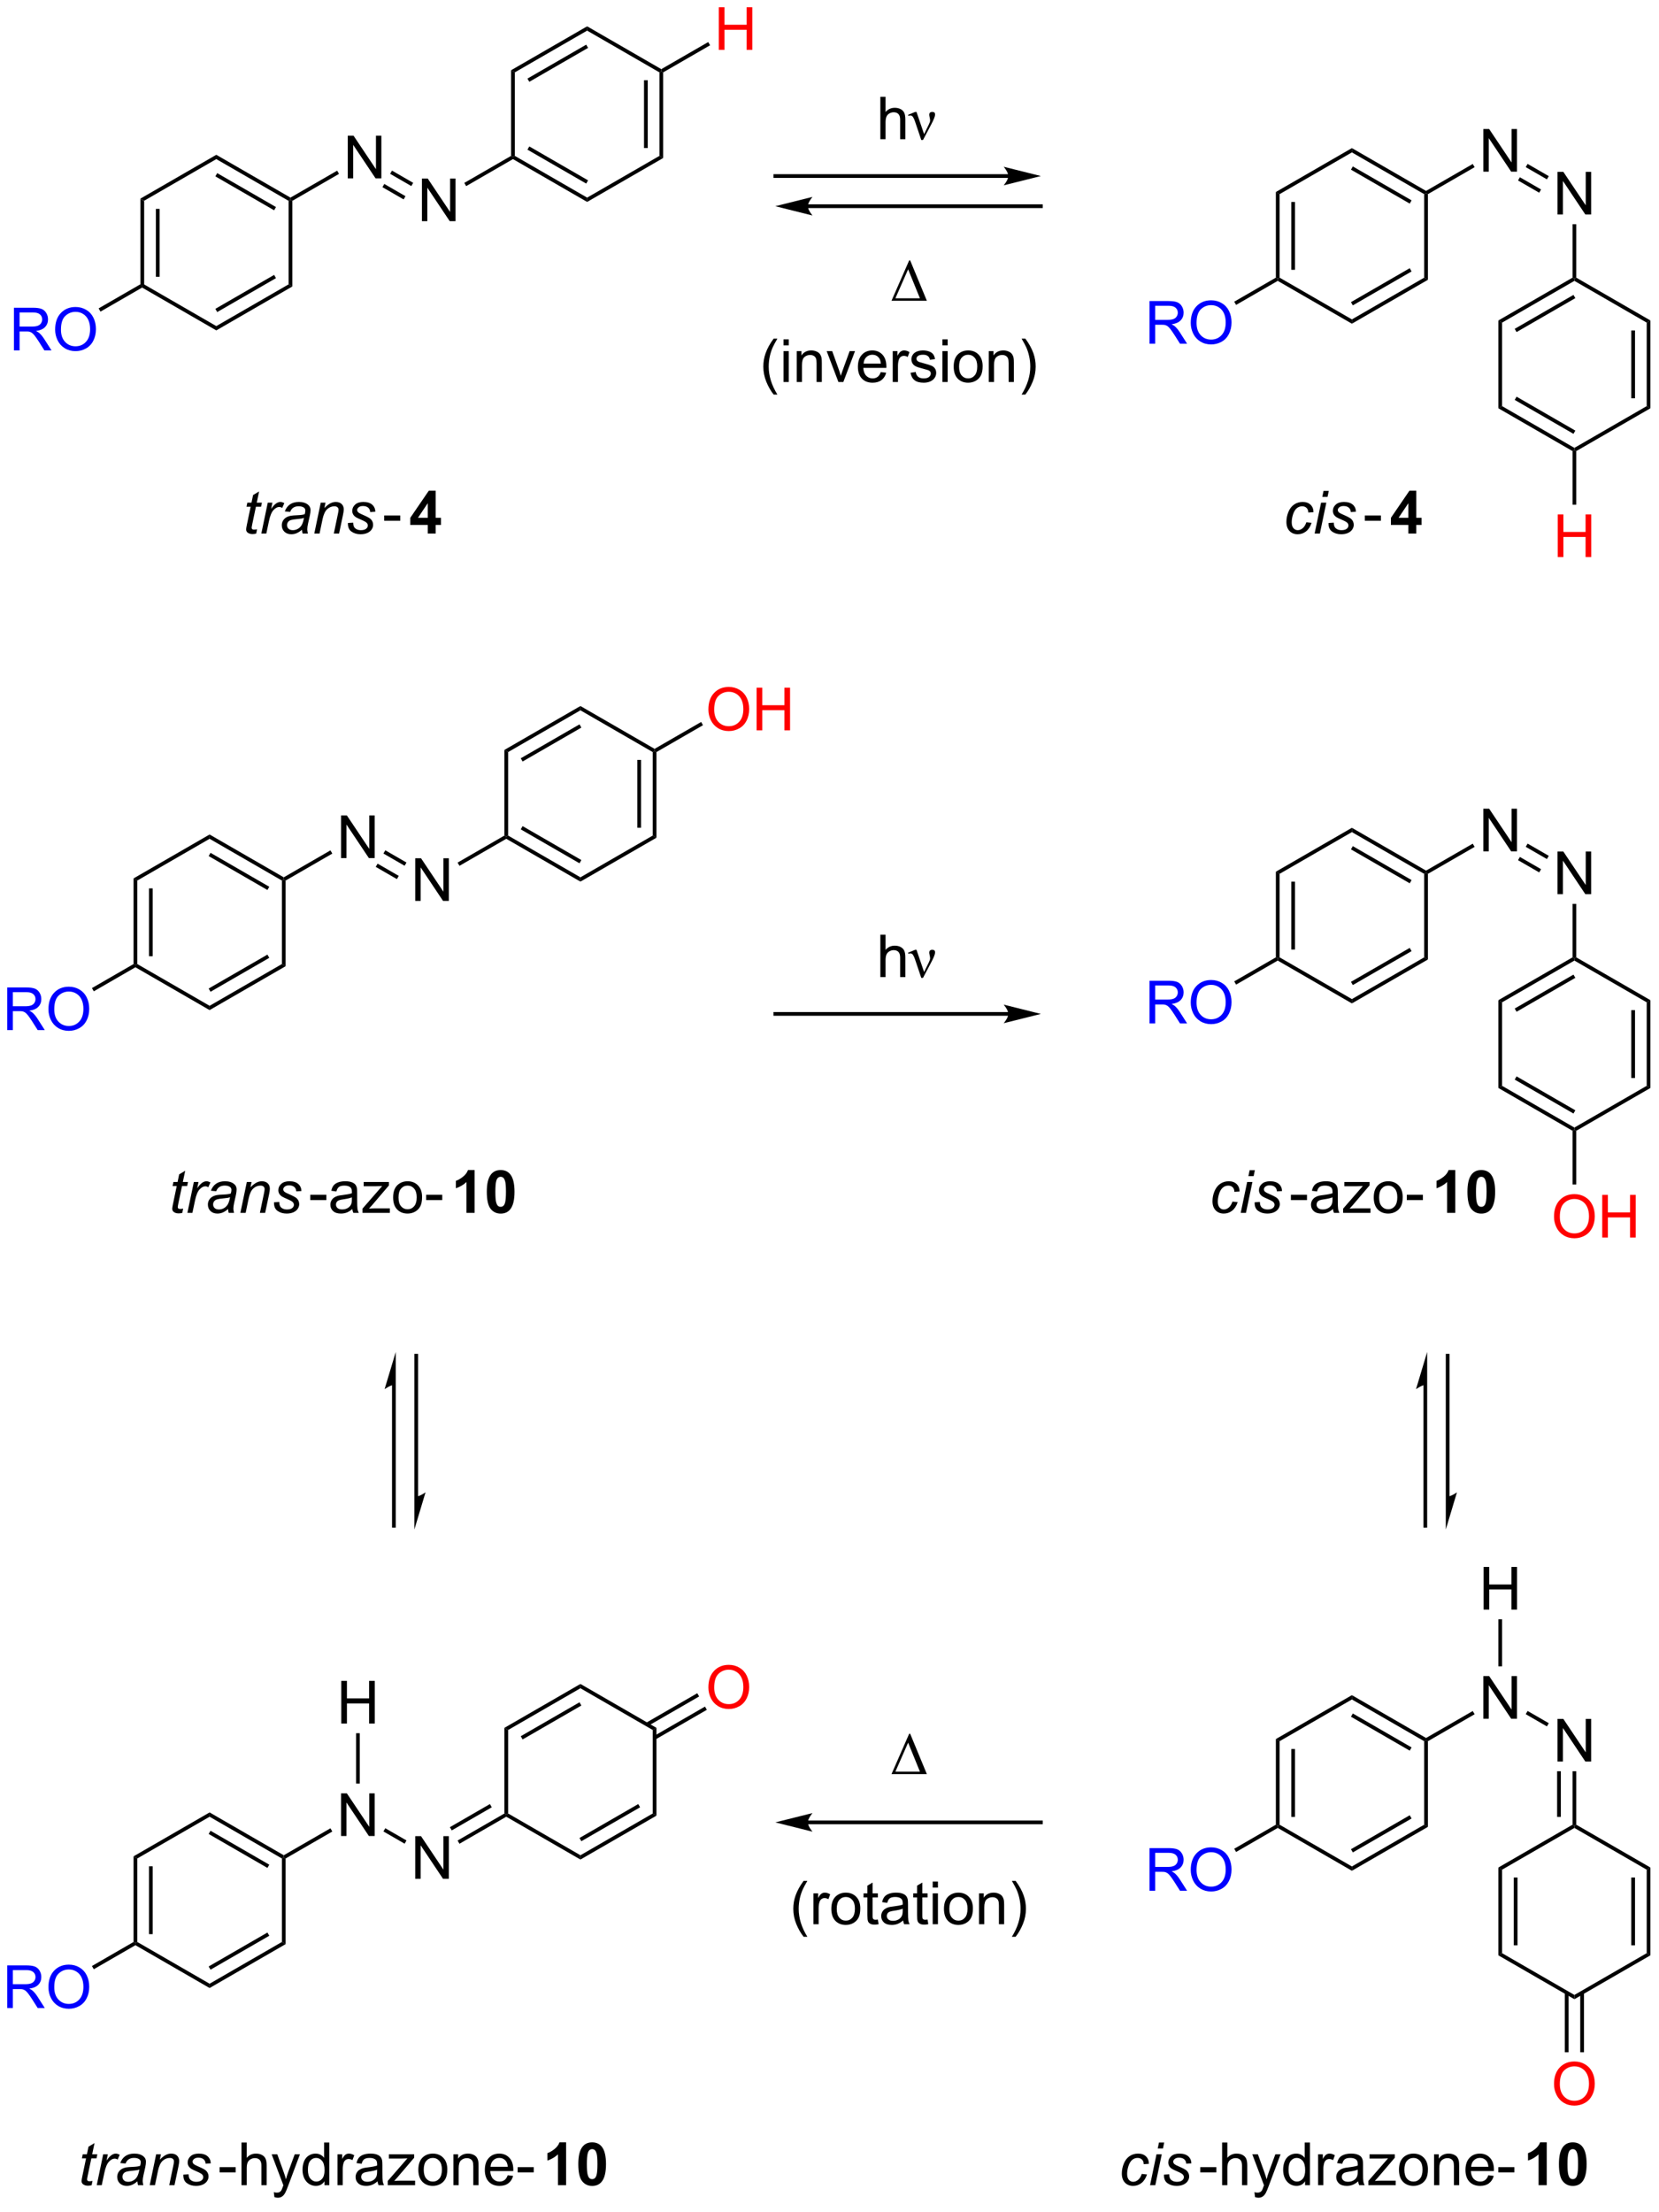 <?xml version="1.0" encoding="UTF-8"?>
<!DOCTYPE svg PUBLIC '-//W3C//DTD SVG 1.0//EN'
          'http://www.w3.org/TR/2001/REC-SVG-20010904/DTD/svg10.dtd'>
<svg stroke-dasharray="none" shape-rendering="auto" xmlns="http://www.w3.org/2000/svg" font-family="'Dialog'" text-rendering="auto" width="90" fill-opacity="1" color-interpolation="auto" color-rendering="auto" preserveAspectRatio="xMidYMid meet" font-size="12px" viewBox="0 0 90 120" fill="black" xmlns:xlink="http://www.w3.org/1999/xlink" stroke="black" image-rendering="auto" stroke-miterlimit="10" stroke-linecap="square" stroke-linejoin="miter" font-style="normal" stroke-width="1" height="120" stroke-dashoffset="0" font-weight="normal" stroke-opacity="1"
><!--Generated by the Batik Graphics2D SVG Generator--><defs id="genericDefs"
  /><g
  ><defs id="defs1"
    ><clipPath clipPathUnits="userSpaceOnUse" id="clipPath1"
      ><path d="M2.259 1.596 L231.221 1.596 L231.221 306.121 L2.259 306.121 L2.259 1.596 Z"
      /></clipPath
      ><clipPath clipPathUnits="userSpaceOnUse" id="clipPath2"
      ><path d="M2.945 -0.174 L2.945 295.884 L225.541 295.884 L225.541 -0.174 Z"
      /></clipPath
    ></defs
    ><g transform="scale(0.393,0.393) translate(-2.259,-1.596) matrix(1.029,0,0,1.029,-0.77,1.774)"
    ><path d="M21.783 26.506 L22.283 26.794 L22.283 38.006 L22.033 38.15 L21.783 38.006 ZM23.853 27.845 L23.853 36.955 L24.353 36.955 L24.353 27.845 Z" stroke="none" clip-path="url(#clipPath2)"
    /></g
    ><g transform="matrix(0.404,0,0,0.404,-1.191,0.07)"
    ><path d="M22.033 38.439 L22.033 38.15 L22.283 38.006 L31.992 43.611 L31.992 44.189 Z" stroke="none" clip-path="url(#clipPath2)"
    /></g
    ><g transform="matrix(0.404,0,0,0.404,-1.191,0.07)"
    ><path d="M31.992 44.189 L31.992 43.611 L41.702 38.006 L42.202 38.294 ZM32.117 41.726 L40.007 37.171 L39.757 36.738 L31.867 41.293 Z" stroke="none" clip-path="url(#clipPath2)"
    /></g
    ><g transform="matrix(0.404,0,0,0.404,-1.191,0.07)"
    ><path d="M42.202 38.294 L41.702 38.006 L41.702 26.794 L41.952 26.65 L42.202 26.794 Z" stroke="none" clip-path="url(#clipPath2)"
    /></g
    ><g transform="matrix(0.404,0,0,0.404,-1.191,0.07)"
    ><path d="M41.952 26.361 L41.952 26.65 L41.702 26.794 L31.992 21.189 L31.992 20.611 ZM40.007 27.629 L32.117 23.074 L31.867 23.507 L39.757 28.062 Z" stroke="none" clip-path="url(#clipPath2)"
    /></g
    ><g transform="matrix(0.404,0,0,0.404,-1.191,0.07)"
    ><path d="M31.992 20.611 L31.992 21.189 L22.283 26.794 L21.783 26.506 Z" stroke="none" clip-path="url(#clipPath2)"
    /></g
    ><g transform="matrix(0.404,0,0,0.404,-1.191,0.07)"
    ><path d="M49.645 23.775 L49.645 18.048 L50.424 18.048 L53.432 22.543 L53.432 18.048 L54.158 18.048 L54.158 23.775 L53.38 23.775 L50.372 19.275 L50.372 23.775 L49.645 23.775 Z" stroke="none" clip-path="url(#clipPath2)"
    /></g
    ><g transform="matrix(0.404,0,0,0.404,-1.191,0.07)"
    ><path d="M42.202 26.794 L41.952 26.65 L41.952 26.361 L48.22 22.742 L48.47 23.175 Z" stroke="none" clip-path="url(#clipPath2)"
    /></g
    ><g transform="matrix(0.404,0,0,0.404,-1.191,0.07)"
    ><path d="M59.605 29.525 L59.605 23.798 L60.383 23.798 L63.391 28.293 L63.391 23.798 L64.118 23.798 L64.118 29.525 L63.339 29.525 L60.331 25.025 L60.331 29.525 L59.605 29.525 Z" stroke="none" clip-path="url(#clipPath2)"
    /></g
    ><g transform="matrix(0.404,0,0,0.404,-1.191,0.07)"
    ><path d="M55.336 23.166 L55.586 22.733 L58.429 24.375 L58.179 24.808 ZM54.301 24.959 L57.145 26.601 L57.395 26.168 L54.551 24.526 Z" stroke="none" clip-path="url(#clipPath2)"
    /></g
    ><g transform="matrix(0.404,0,0,0.404,-1.191,0.07)"
    ><path d="M65.545 24.817 L65.295 24.384 L71.579 20.756 L71.829 20.9 L71.829 21.189 Z" stroke="none" clip-path="url(#clipPath2)"
    /></g
    ><g transform="matrix(0.404,0,0,0.404,-1.191,0.07)"
    ><path d="M71.829 21.189 L71.829 20.9 L72.079 20.756 L81.789 26.361 L81.789 26.939 ZM73.775 19.921 L81.664 24.476 L81.914 24.043 L74.025 19.488 Z" stroke="none" clip-path="url(#clipPath2)"
    /></g
    ><g transform="matrix(0.404,0,0,0.404,-1.191,0.07)"
    ><path d="M81.789 26.939 L81.789 26.361 L91.498 20.756 L91.998 21.044 Z" stroke="none" clip-path="url(#clipPath2)"
    /></g
    ><g transform="matrix(0.404,0,0,0.404,-1.191,0.07)"
    ><path d="M91.998 21.044 L91.498 20.756 L91.498 9.544 L91.748 9.4 L91.998 9.544 ZM89.928 19.705 L89.928 10.595 L89.428 10.595 L89.428 19.705 Z" stroke="none" clip-path="url(#clipPath2)"
    /></g
    ><g transform="matrix(0.404,0,0,0.404,-1.191,0.07)"
    ><path d="M91.748 9.111 L91.748 9.4 L91.498 9.544 L81.789 3.939 L81.789 3.361 Z" stroke="none" clip-path="url(#clipPath2)"
    /></g
    ><g transform="matrix(0.404,0,0,0.404,-1.191,0.07)"
    ><path d="M81.789 3.361 L81.789 3.939 L72.079 9.544 L71.579 9.256 ZM81.664 5.824 L73.775 10.379 L74.025 10.812 L81.914 6.257 Z" stroke="none" clip-path="url(#clipPath2)"
    /></g
    ><g transform="matrix(0.404,0,0,0.404,-1.191,0.07)"
    ><path d="M71.579 9.256 L72.079 9.544 L72.079 20.756 L71.829 20.9 L71.579 20.756 Z" stroke="none" clip-path="url(#clipPath2)"
    /></g
    ><g fill="red" transform="matrix(0.404,0,0,0.404,-1.191,0.07)" stroke="red"
    ><path d="M99.473 6.525 L99.473 0.798 L100.231 0.798 L100.231 3.15 L103.207 3.15 L103.207 0.798 L103.965 0.798 L103.965 6.525 L103.207 6.525 L103.207 3.825 L100.231 3.825 L100.231 6.525 L99.473 6.525 Z" stroke="none" clip-path="url(#clipPath2)"
    /></g
    ><g transform="matrix(0.404,0,0,0.404,-1.191,0.07)"
    ><path d="M91.998 9.544 L91.748 9.4 L91.748 9.111 L98.048 5.474 L98.298 5.907 Z" stroke="none" clip-path="url(#clipPath2)"
    /></g
    ><g fill="blue" transform="matrix(0.404,0,0,0.404,-1.191,0.07)" stroke="blue"
    ><path d="M4.817 46.875 L4.817 41.148 L7.356 41.148 Q8.122 41.148 8.52 41.302 Q8.919 41.456 9.156 41.846 Q9.395 42.237 9.395 42.711 Q9.395 43.32 8.999 43.74 Q8.606 44.156 7.781 44.268 Q8.083 44.414 8.239 44.555 Q8.57 44.859 8.867 45.315 L9.864 46.875 L8.911 46.875 L8.153 45.682 Q7.82 45.167 7.604 44.893 Q7.39 44.62 7.221 44.51 Q7.052 44.401 6.875 44.359 Q6.747 44.331 6.453 44.331 L5.575 44.331 L5.575 46.875 L4.817 46.875 ZM5.575 43.675 L7.203 43.675 Q7.723 43.675 8.015 43.568 Q8.309 43.461 8.46 43.224 Q8.614 42.987 8.614 42.711 Q8.614 42.305 8.317 42.044 Q8.023 41.781 7.388 41.781 L5.575 41.781 L5.575 43.675 ZM10.352 44.086 Q10.352 42.659 11.118 41.854 Q11.884 41.047 13.095 41.047 Q13.886 41.047 14.522 41.427 Q15.16 41.805 15.493 42.482 Q15.829 43.159 15.829 44.018 Q15.829 44.891 15.477 45.578 Q15.126 46.266 14.48 46.62 Q13.837 46.974 13.089 46.974 Q12.282 46.974 11.644 46.583 Q11.009 46.19 10.681 45.516 Q10.352 44.839 10.352 44.086 ZM11.134 44.096 Q11.134 45.133 11.688 45.729 Q12.246 46.323 13.087 46.323 Q13.941 46.323 14.493 45.721 Q15.048 45.12 15.048 44.016 Q15.048 43.315 14.811 42.794 Q14.574 42.273 14.118 41.987 Q13.665 41.698 13.097 41.698 Q12.293 41.698 11.712 42.253 Q11.134 42.805 11.134 44.096 Z" stroke="none" clip-path="url(#clipPath2)"
    /></g
    ><g transform="matrix(0.404,0,0,0.404,-1.191,0.07)"
    ><path d="M21.783 38.006 L22.033 38.15 L22.033 38.439 L16.443 41.666 L16.193 41.233 Z" stroke="none" clip-path="url(#clipPath2)"
    /></g
    ><g transform="matrix(0.404,0,0,0.404,-1.191,0.07)"
    ><path d="M37.469 70.89 L37.352 71.47 Q37.096 71.535 36.859 71.535 Q36.438 71.535 36.188 71.327 Q36 71.171 36 70.903 Q36 70.765 36.102 70.272 L36.604 67.864 L36.047 67.864 L36.159 67.317 L36.719 67.317 L36.932 66.296 L37.742 65.809 L37.425 67.317 L38.12 67.317 L38.003 67.864 L37.313 67.864 L36.831 70.155 Q36.742 70.593 36.742 70.679 Q36.742 70.804 36.813 70.871 Q36.886 70.936 37.05 70.936 Q37.284 70.936 37.469 70.89 ZM38.038 71.465 L38.905 67.317 L39.53 67.317 L39.356 68.163 Q39.676 67.684 39.981 67.455 Q40.288 67.223 40.608 67.223 Q40.819 67.223 41.129 67.374 L40.84 68.03 Q40.655 67.897 40.436 67.897 Q40.066 67.897 39.676 68.311 Q39.285 68.725 39.061 69.801 L38.71 71.465 L38.038 71.465 ZM43.499 70.95 Q43.132 71.265 42.791 71.413 Q42.452 71.559 42.066 71.559 Q41.491 71.559 41.139 71.22 Q40.788 70.882 40.788 70.356 Q40.788 70.007 40.947 69.741 Q41.106 69.473 41.366 69.311 Q41.629 69.147 42.007 69.077 Q42.246 69.03 42.91 69.004 Q43.577 68.975 43.866 68.864 Q43.949 68.575 43.949 68.382 Q43.949 68.137 43.77 67.996 Q43.522 67.801 43.051 67.801 Q42.606 67.801 42.322 67.999 Q42.038 68.194 41.91 68.559 L41.194 68.496 Q41.413 67.879 41.887 67.551 Q42.363 67.223 43.085 67.223 Q43.856 67.223 44.303 67.59 Q44.647 67.864 44.647 68.301 Q44.647 68.632 44.551 69.069 L44.319 70.1 Q44.21 70.593 44.21 70.903 Q44.21 71.098 44.296 71.465 L43.582 71.465 Q43.522 71.262 43.499 70.95 ZM43.762 69.364 Q43.613 69.421 43.441 69.452 Q43.272 69.483 42.874 69.52 Q42.257 69.575 42.001 69.658 Q41.749 69.741 41.619 69.926 Q41.491 70.108 41.491 70.332 Q41.491 70.629 41.697 70.822 Q41.903 71.012 42.28 71.012 Q42.632 71.012 42.955 70.827 Q43.28 70.64 43.468 70.309 Q43.655 69.975 43.762 69.364 ZM45.151 71.465 L46.018 67.317 L46.659 67.317 L46.508 68.038 Q46.925 67.614 47.287 67.418 Q47.651 67.223 48.031 67.223 Q48.534 67.223 48.82 67.496 Q49.109 67.77 49.109 68.225 Q49.109 68.457 49.008 68.952 L48.479 71.465 L47.774 71.465 L48.323 68.835 Q48.406 68.452 48.406 68.27 Q48.406 68.061 48.263 67.934 Q48.12 67.804 47.852 67.804 Q47.307 67.804 46.883 68.194 Q46.461 68.585 46.261 69.535 L45.859 71.465 L45.151 71.465 ZM49.668 70.046 L50.374 70.004 Q50.374 70.309 50.468 70.525 Q50.561 70.739 50.814 70.877 Q51.066 71.012 51.403 71.012 Q51.871 71.012 52.106 70.825 Q52.34 70.637 52.34 70.382 Q52.34 70.2 52.199 70.035 Q52.053 69.871 51.494 69.632 Q50.934 69.39 50.778 69.293 Q50.514 69.132 50.382 68.916 Q50.249 68.7 50.249 68.418 Q50.249 67.926 50.639 67.575 Q51.03 67.223 51.733 67.223 Q52.514 67.223 52.923 67.585 Q53.332 67.944 53.348 68.535 L52.655 68.582 Q52.639 68.207 52.389 67.989 Q52.139 67.77 51.684 67.77 Q51.316 67.77 51.113 67.939 Q50.91 68.106 50.91 68.301 Q50.91 68.496 51.085 68.645 Q51.202 68.746 51.691 68.957 Q52.504 69.309 52.715 69.512 Q53.051 69.835 53.051 70.301 Q53.051 70.608 52.861 70.905 Q52.671 71.202 52.283 71.382 Q51.895 71.559 51.366 71.559 Q50.647 71.559 50.145 71.202 Q49.639 70.848 49.668 70.046 Z" stroke="none" clip-path="url(#clipPath2)"
    /></g
    ><g transform="matrix(0.404,0,0,0.404,-1.191,0.07)"
    ><path d="M54.538 69.746 L54.538 69.038 L56.697 69.038 L56.697 69.746 L54.538 69.746 Z" stroke="none" clip-path="url(#clipPath2)"
    /></g
    ><g transform="matrix(0.404,0,0,0.404,-1.191,0.07)"
    ><path d="M60.387 71.465 L60.387 70.311 L58.043 70.311 L58.043 69.35 L60.527 65.715 L61.449 65.715 L61.449 69.348 L62.16 69.348 L62.16 70.311 L61.449 70.311 L61.449 71.465 L60.387 71.465 ZM60.387 69.348 L60.387 67.39 L59.072 69.348 L60.387 69.348 Z" stroke="none" clip-path="url(#clipPath2)"
    /></g
    ><g transform="matrix(0.404,0,0,0.404,-1.191,0.07)"
    ><path d="M174.273 25.606 L174.773 25.895 L174.773 37.106 L174.523 37.25 L174.273 37.106 ZM176.343 26.945 L176.343 36.055 L176.843 36.055 L176.843 26.945 Z" stroke="none" clip-path="url(#clipPath2)"
    /></g
    ><g transform="matrix(0.404,0,0,0.404,-1.191,0.07)"
    ><path d="M174.523 37.539 L174.523 37.25 L174.773 37.106 L184.482 42.712 L184.482 43.289 Z" stroke="none" clip-path="url(#clipPath2)"
    /></g
    ><g transform="matrix(0.404,0,0,0.404,-1.191,0.07)"
    ><path d="M184.482 43.289 L184.482 42.712 L194.191 37.106 L194.691 37.395 ZM184.607 40.827 L192.496 36.272 L192.246 35.839 L184.357 40.394 Z" stroke="none" clip-path="url(#clipPath2)"
    /></g
    ><g transform="matrix(0.404,0,0,0.404,-1.191,0.07)"
    ><path d="M194.691 37.395 L194.191 37.106 L194.191 25.895 L194.441 25.75 L194.691 25.895 Z" stroke="none" clip-path="url(#clipPath2)"
    /></g
    ><g transform="matrix(0.404,0,0,0.404,-1.191,0.07)"
    ><path d="M194.441 25.462 L194.441 25.75 L194.191 25.895 L184.482 20.289 L184.482 19.712 ZM192.496 26.729 L184.607 22.174 L184.357 22.607 L192.246 27.162 Z" stroke="none" clip-path="url(#clipPath2)"
    /></g
    ><g transform="matrix(0.404,0,0,0.404,-1.191,0.07)"
    ><path d="M184.482 19.712 L184.482 20.289 L174.773 25.895 L174.273 25.606 Z" stroke="none" clip-path="url(#clipPath2)"
    /></g
    ><g transform="matrix(0.404,0,0,0.404,-1.191,0.07)"
    ><path d="M202.135 22.875 L202.135 17.149 L202.913 17.149 L205.921 21.643 L205.921 17.149 L206.648 17.149 L206.648 22.875 L205.869 22.875 L202.861 18.375 L202.861 22.875 L202.135 22.875 Z" stroke="none" clip-path="url(#clipPath2)"
    /></g
    ><g transform="matrix(0.404,0,0,0.404,-1.191,0.07)"
    ><path d="M194.691 25.895 L194.441 25.75 L194.441 25.462 L200.71 21.842 L200.96 22.275 Z" stroke="none" clip-path="url(#clipPath2)"
    /></g
    ><g transform="matrix(0.404,0,0,0.404,-1.191,0.07)"
    ><path d="M212.094 28.625 L212.094 22.899 L212.873 22.899 L215.881 27.393 L215.881 22.899 L216.607 22.899 L216.607 28.625 L215.828 28.625 L212.821 24.125 L212.821 28.625 L212.094 28.625 Z" stroke="none" clip-path="url(#clipPath2)"
    /></g
    ><g transform="matrix(0.404,0,0,0.404,-1.191,0.07)"
    ><path d="M207.825 22.266 L208.075 21.833 L210.919 23.475 L210.669 23.908 ZM206.79 24.059 L209.634 25.701 L209.884 25.268 L207.04 23.626 Z" stroke="none" clip-path="url(#clipPath2)"
    /></g
    ><g fill="blue" transform="matrix(0.404,0,0,0.404,-1.191,0.07)" stroke="blue"
    ><path d="M157.307 45.975 L157.307 40.249 L159.846 40.249 Q160.611 40.249 161.01 40.402 Q161.408 40.556 161.645 40.947 Q161.885 41.337 161.885 41.811 Q161.885 42.421 161.489 42.84 Q161.096 43.257 160.27 43.368 Q160.572 43.514 160.729 43.655 Q161.059 43.96 161.356 44.415 L162.354 45.975 L161.4 45.975 L160.643 44.783 Q160.309 44.267 160.093 43.993 Q159.88 43.72 159.71 43.611 Q159.541 43.501 159.364 43.46 Q159.236 43.431 158.942 43.431 L158.065 43.431 L158.065 45.975 L157.307 45.975 ZM158.065 42.775 L159.692 42.775 Q160.213 42.775 160.505 42.668 Q160.799 42.561 160.95 42.324 Q161.104 42.087 161.104 41.811 Q161.104 41.405 160.807 41.145 Q160.512 40.882 159.877 40.882 L158.065 40.882 L158.065 42.775 ZM162.842 43.186 Q162.842 41.759 163.607 40.955 Q164.373 40.147 165.584 40.147 Q166.376 40.147 167.011 40.527 Q167.649 40.905 167.982 41.582 Q168.318 42.259 168.318 43.118 Q168.318 43.991 167.967 44.678 Q167.615 45.366 166.97 45.72 Q166.326 46.074 165.579 46.074 Q164.772 46.074 164.133 45.684 Q163.498 45.29 163.17 44.616 Q162.842 43.939 162.842 43.186 ZM163.623 43.197 Q163.623 44.233 164.178 44.83 Q164.735 45.423 165.576 45.423 Q166.43 45.423 166.982 44.822 Q167.537 44.22 167.537 43.116 Q167.537 42.415 167.3 41.895 Q167.063 41.374 166.607 41.087 Q166.154 40.798 165.587 40.798 Q164.782 40.798 164.201 41.353 Q163.623 41.905 163.623 43.197 Z" stroke="none" clip-path="url(#clipPath2)"
    /></g
    ><g transform="matrix(0.404,0,0,0.404,-1.191,0.07)"
    ><path d="M174.273 37.106 L174.523 37.25 L174.523 37.539 L168.932 40.767 L168.682 40.334 Z" stroke="none" clip-path="url(#clipPath2)"
    /></g
    ><g transform="matrix(0.404,0,0,0.404,-1.191,0.07)"
    ><path d="M214.11 29.925 L214.61 29.925 L214.61 37.106 L214.36 37.25 L214.11 37.106 Z" stroke="none" clip-path="url(#clipPath2)"
    /></g
    ><g transform="matrix(0.404,0,0,0.404,-1.191,0.07)"
    ><path d="M214.11 37.106 L214.36 37.25 L214.36 37.539 L204.65 43.145 L204.15 42.856 ZM214.235 39.424 L206.345 43.979 L206.595 44.412 L214.485 39.857 Z" stroke="none" clip-path="url(#clipPath2)"
    /></g
    ><g transform="matrix(0.404,0,0,0.404,-1.191,0.07)"
    ><path d="M204.15 42.856 L204.65 43.145 L204.65 54.356 L204.15 54.645 Z" stroke="none" clip-path="url(#clipPath2)"
    /></g
    ><g transform="matrix(0.404,0,0,0.404,-1.191,0.07)"
    ><path d="M204.15 54.645 L204.65 54.356 L214.36 59.962 L214.36 60.25 L214.11 60.395 ZM206.345 53.522 L214.235 58.077 L214.485 57.644 L206.595 53.089 Z" stroke="none" clip-path="url(#clipPath2)"
    /></g
    ><g transform="matrix(0.404,0,0,0.404,-1.191,0.07)"
    ><path d="M214.61 60.395 L214.36 60.25 L214.36 59.962 L224.069 54.356 L224.569 54.645 Z" stroke="none" clip-path="url(#clipPath2)"
    /></g
    ><g transform="matrix(0.404,0,0,0.404,-1.191,0.07)"
    ><path d="M224.569 54.645 L224.069 54.356 L224.069 43.145 L224.569 42.856 ZM222.499 53.305 L222.499 44.195 L221.999 44.195 L221.999 53.305 Z" stroke="none" clip-path="url(#clipPath2)"
    /></g
    ><g transform="matrix(0.404,0,0,0.404,-1.191,0.07)"
    ><path d="M224.569 42.856 L224.069 43.145 L214.36 37.539 L214.36 37.25 L214.61 37.106 Z" stroke="none" clip-path="url(#clipPath2)"
    /></g
    ><g fill="red" transform="matrix(0.404,0,0,0.404,-1.191,0.07)" stroke="red"
    ><path d="M212.125 74.625 L212.125 68.899 L212.883 68.899 L212.883 71.25 L215.86 71.25 L215.86 68.899 L216.618 68.899 L216.618 74.625 L215.86 74.625 L215.86 71.925 L212.883 71.925 L212.883 74.625 L212.125 74.625 Z" stroke="none" clip-path="url(#clipPath2)"
    /></g
    ><g transform="matrix(0.404,0,0,0.404,-1.191,0.07)"
    ><path d="M214.11 60.395 L214.36 60.25 L214.61 60.395 L214.61 67.591 L214.11 67.591 Z" stroke="none" clip-path="url(#clipPath2)"
    /></g
    ><g transform="matrix(0.404,0,0,0.404,-1.191,0.07)"
    ><path d="M138.345 23.214 L107.056 23.214 L106.806 23.214 L106.806 23.714 L107.056 23.714 L138.345 23.714 L138.595 23.714 L138.595 23.214 L138.345 23.214 ZM142.72 23.464 L137.72 22.214 C137.72 22.214 138.345 22.918 138.345 23.464 C138.345 24.011 137.72 24.714 137.72 24.714 Z" stroke="none" clip-path="url(#clipPath2)"
    /></g
    ><g transform="matrix(0.404,0,0,0.404,-1.191,0.07)"
    ><path d="M111.431 27.763 L142.72 27.763 L142.97 27.763 L142.97 27.263 L142.72 27.263 L111.431 27.263 L111.181 27.263 L111.181 27.763 L111.431 27.763 ZM107.056 27.513 L112.056 28.763 C112.056 28.763 111.431 28.06 111.431 27.513 C111.431 26.966 112.056 26.263 112.056 26.263 Z" stroke="none" clip-path="url(#clipPath2)"
    /></g
    ><g transform="matrix(0.404,0,0,0.404,-1.191,0.07)"
    ><path d="M121.163 18.516 L121.163 12.825 L121.862 12.825 L121.862 14.867 Q122.351 14.3 123.097 14.3 Q123.555 14.3 123.891 14.481 Q124.23 14.66 124.375 14.978 Q124.52 15.297 124.52 15.902 L124.52 18.516 L123.821 18.516 L123.821 15.902 Q123.821 15.379 123.594 15.141 Q123.368 14.901 122.952 14.901 Q122.641 14.901 122.367 15.064 Q122.095 15.224 121.979 15.501 Q121.862 15.775 121.862 16.259 L121.862 18.516 L121.163 18.516 Z" stroke="none" clip-path="url(#clipPath2)"
    /></g
    ><g transform="matrix(0.404,0,0,0.404,-1.191,0.07)"
    ><path d="M126.657 18.625 L125.798 16.078 Q125.713 15.825 125.573 15.581 Q125.433 15.335 125.19 15.335 Q125.073 15.335 124.931 15.387 L124.877 15.25 L125.844 14.854 L126.015 14.854 L127.037 17.84 L127.669 16.547 Q127.845 16.197 127.845 16 Q127.845 15.84 127.778 15.553 Q127.728 15.343 127.728 15.24 Q127.728 14.854 128.143 14.854 Q128.513 14.854 128.513 15.203 Q128.513 15.55 128 16.523 L126.89 18.625 L126.657 18.625 Z" stroke="none" clip-path="url(#clipPath2)"
    /></g
    ><g transform="matrix(0.404,0,0,0.404,-1.191,0.07)"
    ><path d="M122.658 40.21 L125.033 34.791 L125.166 34.791 L127.408 40.21 L122.658 40.21 ZM126.476 39.877 L124.893 35.986 L123.182 39.877 L126.476 39.877 Z" stroke="none" clip-path="url(#clipPath2)"
    /></g
    ><g transform="matrix(0.404,0,0,0.404,-1.191,0.07)"
    ><path d="M178.367 69.952 L179.073 70.028 Q178.807 70.804 178.318 71.181 Q177.828 71.559 177.203 71.559 Q176.526 71.559 176.107 71.121 Q175.688 70.684 175.688 69.897 Q175.688 69.218 175.956 68.561 Q176.227 67.905 176.727 67.564 Q177.229 67.223 177.875 67.223 Q178.542 67.223 178.932 67.6 Q179.323 67.975 179.323 68.598 L178.628 68.645 Q178.625 68.249 178.399 68.028 Q178.174 67.804 177.807 67.804 Q177.383 67.804 177.07 68.075 Q176.758 68.343 176.578 68.892 Q176.401 69.442 176.401 69.95 Q176.401 70.481 176.635 70.746 Q176.87 71.012 177.214 71.012 Q177.557 71.012 177.872 70.752 Q178.188 70.489 178.367 69.952 ZM180.508 66.538 L180.674 65.739 L181.378 65.739 L181.211 66.538 L180.508 66.538 ZM179.477 71.465 L180.344 67.317 L181.049 67.317 L180.182 71.465 L179.477 71.465 ZM181.348 70.046 L182.053 70.004 Q182.053 70.309 182.147 70.525 Q182.241 70.739 182.494 70.877 Q182.746 71.012 183.082 71.012 Q183.551 71.012 183.785 70.825 Q184.019 70.637 184.019 70.382 Q184.019 70.2 183.879 70.035 Q183.733 69.871 183.173 69.632 Q182.613 69.39 182.457 69.293 Q182.194 69.132 182.061 68.916 Q181.928 68.7 181.928 68.418 Q181.928 67.926 182.319 67.575 Q182.71 67.223 183.413 67.223 Q184.194 67.223 184.603 67.585 Q185.012 67.944 185.027 68.535 L184.335 68.582 Q184.319 68.207 184.069 67.989 Q183.819 67.77 183.363 67.77 Q182.996 67.77 182.793 67.939 Q182.59 68.106 182.59 68.301 Q182.59 68.496 182.764 68.645 Q182.881 68.746 183.371 68.957 Q184.184 69.309 184.394 69.512 Q184.731 69.835 184.731 70.301 Q184.731 70.608 184.54 70.905 Q184.35 71.202 183.962 71.382 Q183.574 71.559 183.046 71.559 Q182.327 71.559 181.824 71.202 Q181.319 70.848 181.348 70.046 Z" stroke="none" clip-path="url(#clipPath2)"
    /></g
    ><g transform="matrix(0.404,0,0,0.404,-1.191,0.07)"
    ><path d="M186.217 69.746 L186.217 69.038 L188.376 69.038 L188.376 69.746 L186.217 69.746 Z" stroke="none" clip-path="url(#clipPath2)"
    /></g
    ><g transform="matrix(0.404,0,0,0.404,-1.191,0.07)"
    ><path d="M192.066 71.465 L192.066 70.311 L189.723 70.311 L189.723 69.35 L192.207 65.715 L193.129 65.715 L193.129 69.348 L193.84 69.348 L193.84 70.311 L193.129 70.311 L193.129 71.465 L192.066 71.465 ZM192.066 69.348 L192.066 67.39 L190.751 69.348 L192.066 69.348 Z" stroke="none" clip-path="url(#clipPath2)"
    /></g
    ><g transform="matrix(0.404,0,0,0.404,-1.191,0.07)"
    ><path d="M20.883 117.767 L21.383 118.056 L21.383 129.267 L21.133 129.412 L20.883 129.267 ZM22.953 119.107 L22.953 128.217 L23.453 128.217 L23.453 119.107 Z" stroke="none" clip-path="url(#clipPath2)"
    /></g
    ><g transform="matrix(0.404,0,0,0.404,-1.191,0.07)"
    ><path d="M21.133 129.7 L21.133 129.412 L21.383 129.267 L31.093 134.873 L31.093 135.451 Z" stroke="none" clip-path="url(#clipPath2)"
    /></g
    ><g transform="matrix(0.404,0,0,0.404,-1.191,0.07)"
    ><path d="M31.093 135.451 L31.093 134.873 L40.802 129.267 L41.302 129.556 ZM31.218 132.988 L39.107 128.433 L38.857 128 L30.968 132.555 Z" stroke="none" clip-path="url(#clipPath2)"
    /></g
    ><g transform="matrix(0.404,0,0,0.404,-1.191,0.07)"
    ><path d="M41.302 129.556 L40.802 129.267 L40.802 118.056 L41.052 117.912 L41.302 118.056 Z" stroke="none" clip-path="url(#clipPath2)"
    /></g
    ><g transform="matrix(0.404,0,0,0.404,-1.191,0.07)"
    ><path d="M41.052 117.623 L41.052 117.912 L40.802 118.056 L31.093 112.45 L31.093 111.873 ZM39.107 118.89 L31.218 114.335 L30.968 114.769 L38.857 119.323 Z" stroke="none" clip-path="url(#clipPath2)"
    /></g
    ><g transform="matrix(0.404,0,0,0.404,-1.191,0.07)"
    ><path d="M31.093 111.873 L31.093 112.45 L21.383 118.056 L20.883 117.767 Z" stroke="none" clip-path="url(#clipPath2)"
    /></g
    ><g transform="matrix(0.404,0,0,0.404,-1.191,0.07)"
    ><path d="M48.745 115.037 L48.745 109.31 L49.524 109.31 L52.532 113.805 L52.532 109.31 L53.258 109.31 L53.258 115.037 L52.48 115.037 L49.472 110.537 L49.472 115.037 L48.745 115.037 Z" stroke="none" clip-path="url(#clipPath2)"
    /></g
    ><g transform="matrix(0.404,0,0,0.404,-1.191,0.07)"
    ><path d="M41.302 118.056 L41.052 117.912 L41.052 117.623 L47.321 114.004 L47.571 114.437 Z" stroke="none" clip-path="url(#clipPath2)"
    /></g
    ><g transform="matrix(0.404,0,0,0.404,-1.191,0.07)"
    ><path d="M58.705 120.787 L58.705 115.06 L59.483 115.06 L62.491 119.555 L62.491 115.06 L63.218 115.06 L63.218 120.787 L62.439 120.787 L59.431 116.287 L59.431 120.787 L58.705 120.787 Z" stroke="none" clip-path="url(#clipPath2)"
    /></g
    ><g transform="matrix(0.404,0,0,0.404,-1.191,0.07)"
    ><path d="M54.436 114.428 L54.686 113.995 L57.53 115.637 L57.28 116.07 ZM53.401 116.221 L56.245 117.862 L56.495 117.429 L53.651 115.787 Z" stroke="none" clip-path="url(#clipPath2)"
    /></g
    ><g transform="matrix(0.404,0,0,0.404,-1.191,0.07)"
    ><path d="M64.645 116.079 L64.395 115.646 L70.68 112.017 L70.93 112.162 L70.93 112.45 Z" stroke="none" clip-path="url(#clipPath2)"
    /></g
    ><g transform="matrix(0.404,0,0,0.404,-1.191,0.07)"
    ><path d="M70.93 112.45 L70.93 112.162 L71.18 112.017 L80.889 117.623 L80.889 118.2 ZM72.875 111.183 L80.764 115.738 L81.014 115.305 L73.125 110.75 Z" stroke="none" clip-path="url(#clipPath2)"
    /></g
    ><g transform="matrix(0.404,0,0,0.404,-1.191,0.07)"
    ><path d="M80.889 118.2 L80.889 117.623 L90.598 112.017 L91.098 112.306 Z" stroke="none" clip-path="url(#clipPath2)"
    /></g
    ><g transform="matrix(0.404,0,0,0.404,-1.191,0.07)"
    ><path d="M91.098 112.306 L90.598 112.017 L90.598 100.806 L90.848 100.662 L91.098 100.806 ZM89.028 110.967 L89.028 101.857 L88.528 101.857 L88.528 110.967 Z" stroke="none" clip-path="url(#clipPath2)"
    /></g
    ><g transform="matrix(0.404,0,0,0.404,-1.191,0.07)"
    ><path d="M90.848 100.373 L90.848 100.662 L90.598 100.806 L80.889 95.2 L80.889 94.623 Z" stroke="none" clip-path="url(#clipPath2)"
    /></g
    ><g transform="matrix(0.404,0,0,0.404,-1.191,0.07)"
    ><path d="M80.889 94.623 L80.889 95.2 L71.18 100.806 L70.68 100.517 ZM80.764 97.085 L72.875 101.64 L73.125 102.073 L81.014 97.519 Z" stroke="none" clip-path="url(#clipPath2)"
    /></g
    ><g transform="matrix(0.404,0,0,0.404,-1.191,0.07)"
    ><path d="M70.68 100.517 L71.18 100.806 L71.18 112.017 L70.93 112.162 L70.68 112.017 Z" stroke="none" clip-path="url(#clipPath2)"
    /></g
    ><g fill="red" transform="matrix(0.404,0,0,0.404,-1.191,0.07)" stroke="red"
    ><path d="M98.071 95.098 Q98.071 93.671 98.836 92.866 Q99.602 92.059 100.813 92.059 Q101.605 92.059 102.24 92.439 Q102.878 92.817 103.211 93.494 Q103.547 94.171 103.547 95.03 Q103.547 95.902 103.196 96.59 Q102.844 97.277 102.198 97.632 Q101.555 97.986 100.808 97.986 Q100 97.986 99.362 97.595 Q98.727 97.202 98.399 96.527 Q98.071 95.85 98.071 95.098 ZM98.852 95.108 Q98.852 96.145 99.407 96.741 Q99.964 97.335 100.805 97.335 Q101.659 97.335 102.211 96.733 Q102.766 96.132 102.766 95.027 Q102.766 94.327 102.529 93.806 Q102.292 93.285 101.836 92.999 Q101.383 92.71 100.815 92.71 Q100.011 92.71 99.43 93.264 Q98.852 93.817 98.852 95.108 ZM104.546 97.887 L104.546 92.16 L105.304 92.16 L105.304 94.512 L108.28 94.512 L108.28 92.16 L109.038 92.16 L109.038 97.887 L108.28 97.887 L108.28 95.186 L105.304 95.186 L105.304 97.887 L104.546 97.887 Z" stroke="none" clip-path="url(#clipPath2)"
    /></g
    ><g transform="matrix(0.404,0,0,0.404,-1.191,0.07)"
    ><path d="M91.098 100.806 L90.848 100.662 L90.848 100.373 L97.096 96.766 L97.346 97.199 Z" stroke="none" clip-path="url(#clipPath2)"
    /></g
    ><g fill="blue" transform="matrix(0.404,0,0,0.404,-1.191,0.07)" stroke="blue"
    ><path d="M3.917 138.137 L3.917 132.41 L6.457 132.41 Q7.222 132.41 7.62 132.564 Q8.019 132.718 8.256 133.108 Q8.495 133.499 8.495 133.973 Q8.495 134.582 8.1 135.001 Q7.707 135.418 6.881 135.53 Q7.183 135.676 7.339 135.816 Q7.67 136.121 7.967 136.577 L8.964 138.137 L8.011 138.137 L7.253 136.944 Q6.92 136.429 6.704 136.155 Q6.49 135.882 6.321 135.772 Q6.152 135.663 5.975 135.621 Q5.847 135.593 5.553 135.593 L4.675 135.593 L4.675 138.137 L3.917 138.137 ZM4.675 134.936 L6.303 134.936 Q6.824 134.936 7.115 134.829 Q7.41 134.723 7.561 134.486 Q7.714 134.249 7.714 133.973 Q7.714 133.566 7.417 133.306 Q7.123 133.043 6.488 133.043 L4.675 133.043 L4.675 134.936 ZM9.453 135.348 Q9.453 133.921 10.218 133.116 Q10.984 132.309 12.195 132.309 Q12.986 132.309 13.622 132.689 Q14.26 133.066 14.593 133.744 Q14.929 134.421 14.929 135.28 Q14.929 136.152 14.578 136.84 Q14.226 137.527 13.58 137.882 Q12.937 138.236 12.19 138.236 Q11.382 138.236 10.744 137.845 Q10.109 137.452 9.781 136.777 Q9.453 136.1 9.453 135.348 ZM10.234 135.358 Q10.234 136.395 10.789 136.991 Q11.346 137.585 12.187 137.585 Q13.041 137.585 13.593 136.983 Q14.148 136.382 14.148 135.277 Q14.148 134.577 13.911 134.056 Q13.674 133.535 13.218 133.249 Q12.765 132.96 12.197 132.96 Q11.393 132.96 10.812 133.514 Q10.234 134.066 10.234 135.358 Z" stroke="none" clip-path="url(#clipPath2)"
    /></g
    ><g transform="matrix(0.404,0,0,0.404,-1.191,0.07)"
    ><path d="M20.883 129.267 L21.133 129.412 L21.133 129.7 L15.543 132.928 L15.293 132.495 Z" stroke="none" clip-path="url(#clipPath2)"
    /></g
    ><g transform="matrix(0.404,0,0,0.404,-1.191,0.07)"
    ><path d="M27.544 162.1 L27.427 162.68 Q27.172 162.746 26.934 162.746 Q26.513 162.746 26.263 162.537 Q26.075 162.381 26.075 162.113 Q26.075 161.975 26.177 161.483 L26.679 159.074 L26.122 159.074 L26.234 158.527 L26.794 158.527 L27.007 157.506 L27.817 157.019 L27.5 158.527 L28.195 158.527 L28.078 159.074 L27.388 159.074 L26.906 161.365 Q26.817 161.803 26.817 161.889 Q26.817 162.014 26.888 162.082 Q26.96 162.147 27.125 162.147 Q27.359 162.147 27.544 162.1 ZM28.113 162.675 L28.98 158.527 L29.605 158.527 L29.431 159.373 Q29.751 158.894 30.056 158.665 Q30.363 158.433 30.683 158.433 Q30.894 158.433 31.204 158.584 L30.915 159.24 Q30.73 159.108 30.511 159.108 Q30.142 159.108 29.751 159.522 Q29.36 159.936 29.136 161.011 L28.785 162.675 L28.113 162.675 ZM33.574 162.16 Q33.207 162.475 32.865 162.623 Q32.527 162.769 32.142 162.769 Q31.566 162.769 31.214 162.43 Q30.863 162.092 30.863 161.566 Q30.863 161.217 31.022 160.951 Q31.181 160.683 31.441 160.522 Q31.704 160.358 32.082 160.287 Q32.321 160.24 32.985 160.214 Q33.652 160.186 33.941 160.074 Q34.024 159.785 34.024 159.592 Q34.024 159.347 33.845 159.207 Q33.597 159.011 33.126 159.011 Q32.681 159.011 32.397 159.209 Q32.113 159.405 31.985 159.769 L31.269 159.707 Q31.488 159.089 31.962 158.761 Q32.438 158.433 33.16 158.433 Q33.931 158.433 34.379 158.8 Q34.722 159.074 34.722 159.511 Q34.722 159.842 34.626 160.28 L34.394 161.311 Q34.285 161.803 34.285 162.113 Q34.285 162.308 34.371 162.675 L33.657 162.675 Q33.597 162.472 33.574 162.16 ZM33.837 160.574 Q33.688 160.631 33.517 160.662 Q33.347 160.694 32.949 160.73 Q32.332 160.785 32.076 160.868 Q31.824 160.951 31.694 161.136 Q31.566 161.319 31.566 161.542 Q31.566 161.839 31.772 162.032 Q31.977 162.222 32.355 162.222 Q32.707 162.222 33.029 162.037 Q33.355 161.85 33.543 161.519 Q33.73 161.186 33.837 160.574 ZM35.226 162.675 L36.093 158.527 L36.734 158.527 L36.583 159.248 Q37 158.824 37.362 158.628 Q37.726 158.433 38.106 158.433 Q38.609 158.433 38.895 158.707 Q39.184 158.98 39.184 159.436 Q39.184 159.667 39.083 160.162 L38.554 162.675 L37.849 162.675 L38.398 160.045 Q38.481 159.662 38.481 159.48 Q38.481 159.272 38.338 159.144 Q38.195 159.014 37.927 159.014 Q37.382 159.014 36.958 159.405 Q36.536 159.795 36.336 160.746 L35.934 162.675 L35.226 162.675 ZM39.743 161.256 L40.449 161.214 Q40.449 161.519 40.543 161.735 Q40.636 161.949 40.889 162.087 Q41.142 162.222 41.477 162.222 Q41.946 162.222 42.181 162.035 Q42.415 161.847 42.415 161.592 Q42.415 161.41 42.274 161.246 Q42.129 161.082 41.569 160.842 Q41.009 160.6 40.852 160.503 Q40.589 160.342 40.457 160.126 Q40.324 159.91 40.324 159.628 Q40.324 159.136 40.714 158.785 Q41.105 158.433 41.808 158.433 Q42.589 158.433 42.998 158.795 Q43.407 159.155 43.423 159.746 L42.73 159.792 Q42.714 159.417 42.464 159.199 Q42.214 158.98 41.759 158.98 Q41.392 158.98 41.188 159.149 Q40.985 159.316 40.985 159.511 Q40.985 159.707 41.16 159.855 Q41.277 159.957 41.767 160.167 Q42.579 160.519 42.79 160.722 Q43.126 161.045 43.126 161.511 Q43.126 161.819 42.936 162.115 Q42.746 162.412 42.358 162.592 Q41.97 162.769 41.441 162.769 Q40.722 162.769 40.22 162.412 Q39.714 162.058 39.743 161.256 Z" stroke="none" clip-path="url(#clipPath2)"
    /></g
    ><g transform="matrix(0.404,0,0,0.404,-1.191,0.07)"
    ><path d="M44.613 160.957 L44.613 160.248 L46.772 160.248 L46.772 160.957 L44.613 160.957 ZM50.256 162.162 Q49.865 162.496 49.504 162.634 Q49.144 162.769 48.73 162.769 Q48.045 162.769 47.678 162.436 Q47.311 162.1 47.311 161.582 Q47.311 161.277 47.449 161.024 Q47.59 160.772 47.813 160.621 Q48.037 160.467 48.319 160.389 Q48.527 160.334 48.944 160.285 Q49.795 160.183 50.199 160.042 Q50.202 159.897 50.202 159.858 Q50.202 159.428 50.004 159.253 Q49.733 159.014 49.202 159.014 Q48.707 159.014 48.47 159.188 Q48.233 159.363 48.121 159.803 L47.433 159.709 Q47.527 159.269 47.74 158.998 Q47.957 158.725 48.363 158.579 Q48.769 158.433 49.303 158.433 Q49.834 158.433 50.165 158.558 Q50.498 158.683 50.655 158.873 Q50.811 159.061 50.873 159.35 Q50.91 159.53 50.91 159.998 L50.91 160.936 Q50.91 161.917 50.954 162.178 Q50.998 162.436 51.131 162.675 L50.397 162.675 Q50.287 162.457 50.256 162.162 ZM50.199 160.592 Q49.816 160.748 49.05 160.858 Q48.615 160.92 48.436 160.998 Q48.256 161.076 48.157 161.227 Q48.061 161.378 48.061 161.561 Q48.061 161.842 48.274 162.03 Q48.488 162.217 48.897 162.217 Q49.303 162.217 49.618 162.04 Q49.936 161.863 50.084 161.553 Q50.199 161.316 50.199 160.85 L50.199 160.592 ZM51.627 162.675 L51.627 162.105 L54.268 159.074 Q53.82 159.097 53.476 159.097 L51.783 159.097 L51.783 158.527 L55.174 158.527 L55.174 158.99 L52.929 161.623 L52.494 162.105 Q52.968 162.069 53.382 162.069 L55.299 162.069 L55.299 162.675 L51.627 162.675 ZM55.737 160.6 Q55.737 159.449 56.377 158.894 Q56.914 158.433 57.682 158.433 Q58.539 158.433 59.08 158.993 Q59.625 159.553 59.625 160.542 Q59.625 161.342 59.382 161.803 Q59.143 162.261 58.684 162.516 Q58.226 162.769 57.682 162.769 Q56.812 162.769 56.273 162.212 Q55.737 161.652 55.737 160.6 ZM56.461 160.6 Q56.461 161.397 56.807 161.795 Q57.156 162.191 57.682 162.191 Q58.205 162.191 58.552 161.792 Q58.901 161.394 58.901 160.576 Q58.901 159.808 58.552 159.412 Q58.203 159.014 57.682 159.014 Q57.156 159.014 56.807 159.41 Q56.461 159.803 56.461 160.6 ZM60.175 160.957 L60.175 160.248 L62.334 160.248 L62.334 160.957 L60.175 160.957 Z" stroke="none" clip-path="url(#clipPath2)"
    /></g
    ><g transform="matrix(0.404,0,0,0.404,-1.191,0.07)"
    ><path d="M66.68 162.675 L65.584 162.675 L65.584 158.537 Q64.983 159.1 64.165 159.371 L64.165 158.373 Q64.595 158.233 65.097 157.842 Q65.602 157.449 65.79 156.925 L66.68 156.925 L66.68 162.675 ZM70.177 156.925 Q71.01 156.925 71.479 157.519 Q72.036 158.222 72.036 159.85 Q72.036 161.475 71.474 162.186 Q71.01 162.774 70.177 162.774 Q69.341 162.774 68.828 162.131 Q68.317 161.488 68.317 159.839 Q68.317 158.222 68.88 157.511 Q69.346 156.925 70.177 156.925 ZM70.177 157.834 Q69.979 157.834 69.823 157.962 Q69.666 158.089 69.58 158.417 Q69.466 158.842 69.466 159.85 Q69.466 160.858 69.567 161.235 Q69.669 161.613 69.823 161.738 Q69.979 161.863 70.177 161.863 Q70.377 161.863 70.533 161.735 Q70.69 161.608 70.776 161.28 Q70.888 160.858 70.888 159.85 Q70.888 158.842 70.786 158.467 Q70.684 158.089 70.531 157.962 Q70.377 157.834 70.177 157.834 Z" stroke="none" clip-path="url(#clipPath2)"
    /></g
    ><g transform="matrix(0.404,0,0,0.404,-1.191,0.07)"
    ><path d="M174.273 116.868 L174.773 117.156 L174.773 128.368 L174.523 128.512 L174.273 128.368 ZM176.343 118.207 L176.343 127.317 L176.843 127.317 L176.843 118.207 Z" stroke="none" clip-path="url(#clipPath2)"
    /></g
    ><g transform="matrix(0.404,0,0,0.404,-1.191,0.07)"
    ><path d="M174.523 128.801 L174.523 128.512 L174.773 128.368 L184.482 133.973 L184.482 134.551 Z" stroke="none" clip-path="url(#clipPath2)"
    /></g
    ><g transform="matrix(0.404,0,0,0.404,-1.191,0.07)"
    ><path d="M184.482 134.551 L184.482 133.973 L194.191 128.368 L194.691 128.656 ZM184.607 132.088 L192.496 127.533 L192.246 127.1 L184.357 131.655 Z" stroke="none" clip-path="url(#clipPath2)"
    /></g
    ><g transform="matrix(0.404,0,0,0.404,-1.191,0.07)"
    ><path d="M194.691 128.656 L194.191 128.368 L194.191 117.156 L194.441 117.012 L194.691 117.156 Z" stroke="none" clip-path="url(#clipPath2)"
    /></g
    ><g transform="matrix(0.404,0,0,0.404,-1.191,0.07)"
    ><path d="M194.441 116.723 L194.441 117.012 L194.191 117.156 L184.482 111.551 L184.482 110.973 ZM192.496 117.991 L184.607 113.436 L184.357 113.869 L192.246 118.424 Z" stroke="none" clip-path="url(#clipPath2)"
    /></g
    ><g transform="matrix(0.404,0,0,0.404,-1.191,0.07)"
    ><path d="M184.482 110.973 L184.482 111.551 L174.773 117.156 L174.273 116.868 Z" stroke="none" clip-path="url(#clipPath2)"
    /></g
    ><g transform="matrix(0.404,0,0,0.404,-1.191,0.07)"
    ><path d="M202.135 114.137 L202.135 108.41 L202.913 108.41 L205.921 112.905 L205.921 108.41 L206.648 108.41 L206.648 114.137 L205.869 114.137 L202.861 109.637 L202.861 114.137 L202.135 114.137 Z" stroke="none" clip-path="url(#clipPath2)"
    /></g
    ><g transform="matrix(0.404,0,0,0.404,-1.191,0.07)"
    ><path d="M194.691 117.156 L194.441 117.012 L194.441 116.723 L200.71 113.104 L200.96 113.537 Z" stroke="none" clip-path="url(#clipPath2)"
    /></g
    ><g transform="matrix(0.404,0,0,0.404,-1.191,0.07)"
    ><path d="M212.094 119.887 L212.094 114.16 L212.873 114.16 L215.881 118.655 L215.881 114.16 L216.607 114.16 L216.607 119.887 L215.828 119.887 L212.821 115.387 L212.821 119.887 L212.094 119.887 Z" stroke="none" clip-path="url(#clipPath2)"
    /></g
    ><g transform="matrix(0.404,0,0,0.404,-1.191,0.07)"
    ><path d="M207.825 113.528 L208.075 113.095 L210.919 114.737 L210.669 115.17 ZM206.79 115.321 L209.634 116.963 L209.884 116.53 L207.04 114.888 Z" stroke="none" clip-path="url(#clipPath2)"
    /></g
    ><g fill="blue" transform="matrix(0.404,0,0,0.404,-1.191,0.07)" stroke="blue"
    ><path d="M157.307 137.237 L157.307 131.51 L159.846 131.51 Q160.611 131.51 161.01 131.664 Q161.408 131.818 161.645 132.208 Q161.885 132.599 161.885 133.073 Q161.885 133.682 161.489 134.102 Q161.096 134.518 160.27 134.63 Q160.572 134.776 160.729 134.917 Q161.059 135.221 161.356 135.677 L162.354 137.237 L161.4 137.237 L160.643 136.044 Q160.309 135.529 160.093 135.255 Q159.88 134.982 159.71 134.872 Q159.541 134.763 159.364 134.721 Q159.236 134.693 158.942 134.693 L158.065 134.693 L158.065 137.237 L157.307 137.237 ZM158.065 134.036 L159.692 134.036 Q160.213 134.036 160.505 133.93 Q160.799 133.823 160.95 133.586 Q161.104 133.349 161.104 133.073 Q161.104 132.667 160.807 132.406 Q160.512 132.143 159.877 132.143 L158.065 132.143 L158.065 134.036 ZM162.842 134.448 Q162.842 133.021 163.607 132.216 Q164.373 131.409 165.584 131.409 Q166.376 131.409 167.011 131.789 Q167.649 132.167 167.982 132.844 Q168.318 133.521 168.318 134.38 Q168.318 135.253 167.967 135.94 Q167.615 136.628 166.97 136.982 Q166.326 137.336 165.579 137.336 Q164.772 137.336 164.133 136.945 Q163.498 136.552 163.17 135.878 Q162.842 135.201 162.842 134.448 ZM163.623 134.458 Q163.623 135.495 164.178 136.091 Q164.735 136.685 165.576 136.685 Q166.43 136.685 166.982 136.083 Q167.537 135.482 167.537 134.378 Q167.537 133.677 167.3 133.156 Q167.063 132.635 166.607 132.349 Q166.154 132.06 165.587 132.06 Q164.782 132.06 164.201 132.615 Q163.623 133.167 163.623 134.458 Z" stroke="none" clip-path="url(#clipPath2)"
    /></g
    ><g transform="matrix(0.404,0,0,0.404,-1.191,0.07)"
    ><path d="M174.273 128.368 L174.523 128.512 L174.523 128.801 L168.932 132.028 L168.682 131.595 Z" stroke="none" clip-path="url(#clipPath2)"
    /></g
    ><g transform="matrix(0.404,0,0,0.404,-1.191,0.07)"
    ><path d="M214.11 121.187 L214.61 121.187 L214.61 128.368 L214.36 128.512 L214.11 128.368 Z" stroke="none" clip-path="url(#clipPath2)"
    /></g
    ><g transform="matrix(0.404,0,0,0.404,-1.191,0.07)"
    ><path d="M214.11 128.368 L214.36 128.512 L214.36 128.801 L204.65 134.406 L204.15 134.118 ZM214.235 130.686 L206.345 135.241 L206.595 135.674 L214.485 131.119 Z" stroke="none" clip-path="url(#clipPath2)"
    /></g
    ><g transform="matrix(0.404,0,0,0.404,-1.191,0.07)"
    ><path d="M204.15 134.118 L204.65 134.406 L204.65 145.618 L204.15 145.906 Z" stroke="none" clip-path="url(#clipPath2)"
    /></g
    ><g transform="matrix(0.404,0,0,0.404,-1.191,0.07)"
    ><path d="M204.15 145.906 L204.65 145.618 L214.36 151.223 L214.36 151.512 L214.11 151.656 ZM206.345 144.783 L214.235 149.338 L214.485 148.905 L206.595 144.35 Z" stroke="none" clip-path="url(#clipPath2)"
    /></g
    ><g transform="matrix(0.404,0,0,0.404,-1.191,0.07)"
    ><path d="M214.61 151.656 L214.36 151.512 L214.36 151.223 L224.069 145.618 L224.569 145.906 Z" stroke="none" clip-path="url(#clipPath2)"
    /></g
    ><g transform="matrix(0.404,0,0,0.404,-1.191,0.07)"
    ><path d="M224.569 145.906 L224.069 145.618 L224.069 134.406 L224.569 134.118 ZM222.499 144.567 L222.499 135.457 L221.999 135.457 L221.999 144.567 Z" stroke="none" clip-path="url(#clipPath2)"
    /></g
    ><g transform="matrix(0.404,0,0,0.404,-1.191,0.07)"
    ><path d="M224.569 134.118 L224.069 134.406 L214.36 128.801 L214.36 128.512 L214.61 128.368 Z" stroke="none" clip-path="url(#clipPath2)"
    /></g
    ><g fill="red" transform="matrix(0.404,0,0,0.404,-1.191,0.07)" stroke="red"
    ><path d="M211.623 163.198 Q211.623 161.771 212.388 160.966 Q213.154 160.159 214.365 160.159 Q215.157 160.159 215.792 160.539 Q216.43 160.917 216.763 161.594 Q217.099 162.271 217.099 163.13 Q217.099 164.003 216.748 164.69 Q216.396 165.378 215.75 165.732 Q215.107 166.086 214.36 166.086 Q213.552 166.086 212.914 165.695 Q212.279 165.302 211.951 164.628 Q211.623 163.951 211.623 163.198 ZM212.404 163.208 Q212.404 164.245 212.959 164.841 Q213.516 165.435 214.357 165.435 Q215.211 165.435 215.763 164.833 Q216.318 164.232 216.318 163.128 Q216.318 162.427 216.081 161.906 Q215.844 161.385 215.388 161.099 Q214.935 160.81 214.368 160.81 Q213.563 160.81 212.982 161.365 Q212.404 161.917 212.404 163.208 ZM218.098 165.987 L218.098 160.26 L218.856 160.26 L218.856 162.612 L221.832 162.612 L221.832 160.26 L222.59 160.26 L222.59 165.987 L221.832 165.987 L221.832 163.286 L218.856 163.286 L218.856 165.987 L218.098 165.987 Z" stroke="none" clip-path="url(#clipPath2)"
    /></g
    ><g transform="matrix(0.404,0,0,0.404,-1.191,0.07)"
    ><path d="M214.11 151.656 L214.36 151.512 L214.61 151.656 L214.61 158.862 L214.11 158.862 Z" stroke="none" clip-path="url(#clipPath2)"
    /></g
    ><g transform="matrix(0.404,0,0,0.404,-1.191,0.07)"
    ><path d="M168.442 161.162 L169.148 161.238 Q168.882 162.014 168.393 162.391 Q167.903 162.769 167.278 162.769 Q166.601 162.769 166.182 162.332 Q165.762 161.894 165.762 161.108 Q165.762 160.428 166.031 159.772 Q166.302 159.115 166.802 158.774 Q167.304 158.433 167.95 158.433 Q168.617 158.433 169.007 158.811 Q169.398 159.186 169.398 159.808 L168.703 159.855 Q168.7 159.459 168.473 159.238 Q168.25 159.014 167.882 159.014 Q167.458 159.014 167.145 159.285 Q166.833 159.553 166.653 160.102 Q166.476 160.652 166.476 161.16 Q166.476 161.691 166.71 161.957 Q166.945 162.222 167.289 162.222 Q167.632 162.222 167.947 161.962 Q168.262 161.699 168.442 161.162 ZM170.583 157.748 L170.75 156.949 L171.453 156.949 L171.286 157.748 L170.583 157.748 ZM169.552 162.675 L170.419 158.527 L171.125 158.527 L170.257 162.675 L169.552 162.675 ZM171.423 161.256 L172.128 161.214 Q172.128 161.519 172.222 161.735 Q172.316 161.949 172.569 162.087 Q172.821 162.222 173.157 162.222 Q173.626 162.222 173.86 162.035 Q174.095 161.847 174.095 161.592 Q174.095 161.41 173.954 161.246 Q173.808 161.082 173.248 160.842 Q172.688 160.6 172.532 160.503 Q172.269 160.342 172.136 160.126 Q172.003 159.91 172.003 159.628 Q172.003 159.136 172.394 158.785 Q172.785 158.433 173.488 158.433 Q174.269 158.433 174.678 158.795 Q175.087 159.155 175.102 159.746 L174.41 159.792 Q174.394 159.417 174.144 159.199 Q173.894 158.98 173.438 158.98 Q173.071 158.98 172.868 159.149 Q172.665 159.316 172.665 159.511 Q172.665 159.707 172.839 159.855 Q172.957 159.957 173.446 160.167 Q174.259 160.519 174.47 160.722 Q174.805 161.045 174.805 161.511 Q174.805 161.819 174.615 162.115 Q174.425 162.412 174.037 162.592 Q173.649 162.769 173.121 162.769 Q172.402 162.769 171.899 162.412 Q171.394 162.058 171.423 161.256 Z" stroke="none" clip-path="url(#clipPath2)"
    /></g
    ><g transform="matrix(0.404,0,0,0.404,-1.191,0.07)"
    ><path d="M176.292 160.957 L176.292 160.248 L178.451 160.248 L178.451 160.957 L176.292 160.957 ZM181.936 162.162 Q181.545 162.496 181.183 162.634 Q180.824 162.769 180.41 162.769 Q179.725 162.769 179.357 162.436 Q178.99 162.1 178.99 161.582 Q178.99 161.277 179.128 161.024 Q179.269 160.772 179.493 160.621 Q179.717 160.467 179.998 160.389 Q180.207 160.334 180.623 160.285 Q181.475 160.183 181.878 160.042 Q181.881 159.897 181.881 159.858 Q181.881 159.428 181.683 159.253 Q181.412 159.014 180.881 159.014 Q180.386 159.014 180.149 159.188 Q179.912 159.363 179.8 159.803 L179.113 159.709 Q179.207 159.269 179.42 158.998 Q179.636 158.725 180.042 158.579 Q180.449 158.433 180.982 158.433 Q181.514 158.433 181.845 158.558 Q182.178 158.683 182.334 158.873 Q182.49 159.061 182.553 159.35 Q182.589 159.53 182.589 159.998 L182.589 160.936 Q182.589 161.917 182.634 162.178 Q182.678 162.436 182.811 162.675 L182.076 162.675 Q181.967 162.457 181.936 162.162 ZM181.878 160.592 Q181.495 160.748 180.73 160.858 Q180.295 160.92 180.115 160.998 Q179.936 161.076 179.837 161.227 Q179.74 161.378 179.74 161.561 Q179.74 161.842 179.954 162.03 Q180.167 162.217 180.576 162.217 Q180.982 162.217 181.298 162.04 Q181.615 161.863 181.764 161.553 Q181.878 161.316 181.878 160.85 L181.878 160.592 ZM183.307 162.675 L183.307 162.105 L185.947 159.074 Q185.499 159.097 185.156 159.097 L183.463 159.097 L183.463 158.527 L186.854 158.527 L186.854 158.99 L184.609 161.623 L184.174 162.105 Q184.648 162.069 185.062 162.069 L186.979 162.069 L186.979 162.675 L183.307 162.675 ZM187.416 160.6 Q187.416 159.449 188.057 158.894 Q188.593 158.433 189.361 158.433 Q190.218 158.433 190.76 158.993 Q191.304 159.553 191.304 160.542 Q191.304 161.342 191.062 161.803 Q190.822 162.261 190.364 162.516 Q189.906 162.769 189.361 162.769 Q188.492 162.769 187.953 162.212 Q187.416 161.652 187.416 160.6 ZM188.14 160.6 Q188.14 161.397 188.486 161.795 Q188.835 162.191 189.361 162.191 Q189.885 162.191 190.231 161.792 Q190.58 161.394 190.58 160.576 Q190.58 159.808 190.231 159.412 Q189.882 159.014 189.361 159.014 Q188.835 159.014 188.486 159.41 Q188.14 159.803 188.14 160.6 ZM191.855 160.957 L191.855 160.248 L194.014 160.248 L194.014 160.957 L191.855 160.957 Z" stroke="none" clip-path="url(#clipPath2)"
    /></g
    ><g transform="matrix(0.404,0,0,0.404,-1.191,0.07)"
    ><path d="M198.36 162.675 L197.264 162.675 L197.264 158.537 Q196.662 159.1 195.845 159.371 L195.845 158.373 Q196.274 158.233 196.777 157.842 Q197.282 157.449 197.47 156.925 L198.36 156.925 L198.36 162.675 ZM201.856 156.925 Q202.69 156.925 203.158 157.519 Q203.716 158.222 203.716 159.85 Q203.716 161.475 203.153 162.186 Q202.69 162.774 201.856 162.774 Q201.02 162.774 200.507 162.131 Q199.997 161.488 199.997 159.839 Q199.997 158.222 200.559 157.511 Q201.025 156.925 201.856 156.925 ZM201.856 157.834 Q201.658 157.834 201.502 157.962 Q201.346 158.089 201.26 158.417 Q201.145 158.842 201.145 159.85 Q201.145 160.858 201.247 161.235 Q201.348 161.613 201.502 161.738 Q201.658 161.863 201.856 161.863 Q202.057 161.863 202.213 161.735 Q202.369 161.608 202.455 161.28 Q202.567 160.858 202.567 159.85 Q202.567 158.842 202.466 158.467 Q202.364 158.089 202.21 157.962 Q202.057 157.834 201.856 157.834 Z" stroke="none" clip-path="url(#clipPath2)"
    /></g
    ><g transform="matrix(0.404,0,0,0.404,-1.191,0.07)"
    ><path d="M20.883 249.071 L21.383 249.36 L21.383 260.571 L21.133 260.716 L20.883 260.571 ZM22.953 250.411 L22.953 259.52 L23.453 259.52 L23.453 250.411 Z" stroke="none" clip-path="url(#clipPath2)"
    /></g
    ><g transform="matrix(0.404,0,0,0.404,-1.191,0.07)"
    ><path d="M21.133 261.004 L21.133 260.716 L21.383 260.571 L31.093 266.177 L31.093 266.754 Z" stroke="none" clip-path="url(#clipPath2)"
    /></g
    ><g transform="matrix(0.404,0,0,0.404,-1.191,0.07)"
    ><path d="M31.093 266.754 L31.093 266.177 L40.802 260.571 L41.302 260.86 ZM31.218 264.292 L39.107 259.737 L38.857 259.304 L30.968 263.859 Z" stroke="none" clip-path="url(#clipPath2)"
    /></g
    ><g transform="matrix(0.404,0,0,0.404,-1.191,0.07)"
    ><path d="M41.302 260.86 L40.802 260.571 L40.802 249.36 L41.052 249.216 L41.302 249.36 Z" stroke="none" clip-path="url(#clipPath2)"
    /></g
    ><g transform="matrix(0.404,0,0,0.404,-1.191,0.07)"
    ><path d="M41.052 248.927 L41.052 249.216 L40.802 249.36 L31.093 243.754 L31.093 243.177 ZM39.107 250.194 L31.218 245.639 L30.968 246.072 L38.857 250.627 Z" stroke="none" clip-path="url(#clipPath2)"
    /></g
    ><g transform="matrix(0.404,0,0,0.404,-1.191,0.07)"
    ><path d="M31.093 243.177 L31.093 243.754 L21.383 249.36 L20.883 249.071 Z" stroke="none" clip-path="url(#clipPath2)"
    /></g
    ><g transform="matrix(0.404,0,0,0.404,-1.191,0.07)"
    ><path d="M48.745 246.341 L48.745 240.614 L49.524 240.614 L52.532 245.109 L52.532 240.614 L53.258 240.614 L53.258 246.341 L52.48 246.341 L49.472 241.841 L49.472 246.341 L48.745 246.341 Z" stroke="none" clip-path="url(#clipPath2)"
    /></g
    ><g transform="matrix(0.404,0,0,0.404,-1.191,0.07)"
    ><path d="M41.302 249.36 L41.052 249.216 L41.052 248.927 L47.321 245.308 L47.571 245.741 Z" stroke="none" clip-path="url(#clipPath2)"
    /></g
    ><g transform="matrix(0.404,0,0,0.404,-1.191,0.07)"
    ><path d="M58.705 252.091 L58.705 246.364 L59.483 246.364 L62.491 250.859 L62.491 246.364 L63.218 246.364 L63.218 252.091 L62.439 252.091 L59.431 247.591 L59.431 252.091 L58.705 252.091 Z" stroke="none" clip-path="url(#clipPath2)"
    /></g
    ><g transform="matrix(0.404,0,0,0.404,-1.191,0.07)"
    ><path d="M54.436 245.732 L54.686 245.299 L57.53 246.94 L57.28 247.374 Z" stroke="none" clip-path="url(#clipPath2)"
    /></g
    ><g transform="matrix(0.404,0,0,0.404,-1.191,0.07)"
    ><path d="M64.645 247.382 L64.395 246.95 L70.68 243.321 L70.93 243.466 L70.93 243.754 ZM63.61 245.59 L68.985 242.487 L68.735 242.054 L63.36 245.157 Z" stroke="none" clip-path="url(#clipPath2)"
    /></g
    ><g transform="matrix(0.404,0,0,0.404,-1.191,0.07)"
    ><path d="M70.93 243.754 L70.93 243.466 L71.18 243.321 L80.889 248.927 L80.889 249.504 Z" stroke="none" clip-path="url(#clipPath2)"
    /></g
    ><g transform="matrix(0.404,0,0,0.404,-1.191,0.07)"
    ><path d="M80.889 249.504 L80.889 248.927 L90.598 243.321 L91.098 243.61 ZM81.014 247.042 L88.903 242.487 L88.653 242.054 L80.764 246.609 Z" stroke="none" clip-path="url(#clipPath2)"
    /></g
    ><g transform="matrix(0.404,0,0,0.404,-1.191,0.07)"
    ><path d="M91.098 243.61 L90.598 243.321 L90.598 232.11 L91.098 231.821 Z" stroke="none" clip-path="url(#clipPath2)"
    /></g
    ><g transform="matrix(0.404,0,0,0.404,-1.191,0.07)"
    ><path d="M91.098 231.821 L90.598 232.11 L80.889 226.504 L80.889 225.927 Z" stroke="none" clip-path="url(#clipPath2)"
    /></g
    ><g transform="matrix(0.404,0,0,0.404,-1.191,0.07)"
    ><path d="M80.889 225.927 L80.889 226.504 L71.18 232.11 L70.68 231.821 ZM80.764 228.389 L72.875 232.944 L73.125 233.377 L81.014 228.822 Z" stroke="none" clip-path="url(#clipPath2)"
    /></g
    ><g transform="matrix(0.404,0,0,0.404,-1.191,0.07)"
    ><path d="M70.68 231.821 L71.18 232.11 L71.18 243.321 L70.93 243.466 L70.68 243.321 Z" stroke="none" clip-path="url(#clipPath2)"
    /></g
    ><g fill="red" transform="matrix(0.404,0,0,0.404,-1.191,0.07)" stroke="red"
    ><path d="M98.071 226.401 Q98.071 224.975 98.836 224.17 Q99.602 223.363 100.813 223.363 Q101.605 223.363 102.24 223.743 Q102.878 224.12 103.211 224.797 Q103.547 225.475 103.547 226.334 Q103.547 227.206 103.196 227.894 Q102.844 228.581 102.198 228.935 Q101.555 229.29 100.808 229.29 Q100 229.29 99.362 228.899 Q98.727 228.506 98.399 227.831 Q98.071 227.154 98.071 226.401 ZM98.852 226.412 Q98.852 227.448 99.407 228.045 Q99.964 228.638 100.805 228.638 Q101.659 228.638 102.211 228.037 Q102.766 227.435 102.766 226.331 Q102.766 225.631 102.529 225.11 Q102.292 224.589 101.836 224.303 Q101.383 224.013 100.815 224.013 Q100.011 224.013 99.43 224.568 Q98.852 225.12 98.852 226.412 Z" stroke="none" clip-path="url(#clipPath2)"
    /></g
    ><g transform="matrix(0.404,0,0,0.404,-1.191,0.07)"
    ><path d="M90.973 233.377 L97.863 229.399 L97.613 228.966 L90.723 232.944 ZM89.938 231.584 L96.828 227.607 L96.578 227.174 L89.688 231.151 Z" stroke="none" clip-path="url(#clipPath2)"
    /></g
    ><g fill="blue" transform="matrix(0.404,0,0,0.404,-1.191,0.07)" stroke="blue"
    ><path d="M3.917 269.441 L3.917 263.714 L6.457 263.714 Q7.222 263.714 7.62 263.868 Q8.019 264.021 8.256 264.412 Q8.495 264.803 8.495 265.277 Q8.495 265.886 8.1 266.305 Q7.707 266.722 6.881 266.834 Q7.183 266.98 7.339 267.12 Q7.67 267.425 7.967 267.881 L8.964 269.441 L8.011 269.441 L7.253 268.248 Q6.92 267.732 6.704 267.459 Q6.49 267.185 6.321 267.076 Q6.152 266.967 5.975 266.925 Q5.847 266.896 5.553 266.896 L4.675 266.896 L4.675 269.441 L3.917 269.441 ZM4.675 266.24 L6.303 266.24 Q6.824 266.24 7.115 266.133 Q7.41 266.027 7.561 265.79 Q7.714 265.553 7.714 265.277 Q7.714 264.87 7.417 264.61 Q7.123 264.347 6.488 264.347 L4.675 264.347 L4.675 266.24 ZM9.453 266.652 Q9.453 265.224 10.218 264.42 Q10.984 263.613 12.195 263.613 Q12.986 263.613 13.622 263.993 Q14.26 264.37 14.593 265.047 Q14.929 265.724 14.929 266.584 Q14.929 267.456 14.578 268.144 Q14.226 268.831 13.58 269.185 Q12.937 269.54 12.19 269.54 Q11.382 269.54 10.744 269.149 Q10.109 268.756 9.781 268.081 Q9.453 267.404 9.453 266.652 ZM10.234 266.662 Q10.234 267.698 10.789 268.295 Q11.346 268.889 12.187 268.889 Q13.041 268.889 13.593 268.287 Q14.148 267.685 14.148 266.581 Q14.148 265.881 13.911 265.36 Q13.674 264.839 13.218 264.553 Q12.765 264.264 12.197 264.264 Q11.393 264.264 10.812 264.818 Q10.234 265.37 10.234 266.662 Z" stroke="none" clip-path="url(#clipPath2)"
    /></g
    ><g transform="matrix(0.404,0,0,0.404,-1.191,0.07)"
    ><path d="M20.883 260.571 L21.133 260.716 L21.133 261.004 L15.543 264.232 L15.293 263.799 Z" stroke="none" clip-path="url(#clipPath2)"
    /></g
    ><g transform="matrix(0.404,0,0,0.404,-1.191,0.07)"
    ><path d="M48.777 231.242 L48.777 225.515 L49.535 225.515 L49.535 227.867 L52.511 227.867 L52.511 225.515 L53.269 225.515 L53.269 231.242 L52.511 231.242 L52.511 228.541 L49.535 228.541 L49.535 231.242 L48.777 231.242 Z" stroke="none" clip-path="url(#clipPath2)"
    /></g
    ><g transform="matrix(0.404,0,0,0.404,-1.191,0.07)"
    ><path d="M51.261 239.306 L50.761 239.306 L50.761 232.542 L51.261 232.542 Z" stroke="none" clip-path="url(#clipPath2)"
    /></g
    ><g transform="matrix(0.404,0,0,0.404,-1.191,0.07)"
    ><path d="M197.59 200.819 L197.59 181.851 L197.59 181.601 L197.09 181.601 L197.09 181.851 L197.09 200.819 L197.09 201.069 L197.59 201.069 L197.59 200.819 ZM197.09 205.194 L198.59 200.194 C198.59 200.194 197.746 200.819 197.09 200.819 ZM194.59 204.694 L194.59 185.726 L194.59 185.476 L194.09 185.476 L194.09 185.726 L194.09 204.694 L194.09 204.944 L194.59 204.944 L194.59 204.694 ZM194.59 181.351 L193.09 186.351 C193.09 186.351 193.934 185.726 194.59 185.726 Z" stroke="none" clip-path="url(#clipPath2)"
    /></g
    ><g transform="matrix(0.404,0,0,0.404,-1.191,0.07)"
    ><path d="M174.273 233.326 L174.773 233.615 L174.773 244.826 L174.523 244.97 L174.273 244.826 ZM176.343 234.665 L176.343 243.775 L176.843 243.775 L176.843 234.665 Z" stroke="none" clip-path="url(#clipPath2)"
    /></g
    ><g transform="matrix(0.404,0,0,0.404,-1.191,0.07)"
    ><path d="M174.523 245.259 L174.523 244.97 L174.773 244.826 L184.482 250.432 L184.482 251.009 Z" stroke="none" clip-path="url(#clipPath2)"
    /></g
    ><g transform="matrix(0.404,0,0,0.404,-1.191,0.07)"
    ><path d="M184.482 251.009 L184.482 250.432 L194.191 244.826 L194.691 245.115 ZM184.607 248.547 L192.496 243.992 L192.246 243.559 L184.357 248.114 Z" stroke="none" clip-path="url(#clipPath2)"
    /></g
    ><g transform="matrix(0.404,0,0,0.404,-1.191,0.07)"
    ><path d="M194.691 245.115 L194.191 244.826 L194.191 233.615 L194.441 233.47 L194.691 233.615 Z" stroke="none" clip-path="url(#clipPath2)"
    /></g
    ><g transform="matrix(0.404,0,0,0.404,-1.191,0.07)"
    ><path d="M194.441 233.182 L194.441 233.47 L194.191 233.615 L184.482 228.009 L184.482 227.432 ZM192.496 234.449 L184.607 229.894 L184.357 230.327 L192.246 234.882 Z" stroke="none" clip-path="url(#clipPath2)"
    /></g
    ><g transform="matrix(0.404,0,0,0.404,-1.191,0.07)"
    ><path d="M184.482 227.432 L184.482 228.009 L174.773 233.615 L174.273 233.326 Z" stroke="none" clip-path="url(#clipPath2)"
    /></g
    ><g transform="matrix(0.404,0,0,0.404,-1.191,0.07)"
    ><path d="M202.135 230.595 L202.135 224.869 L202.913 224.869 L205.921 229.363 L205.921 224.869 L206.648 224.869 L206.648 230.595 L205.869 230.595 L202.861 226.095 L202.861 230.595 L202.135 230.595 Z" stroke="none" clip-path="url(#clipPath2)"
    /></g
    ><g transform="matrix(0.404,0,0,0.404,-1.191,0.07)"
    ><path d="M194.691 233.615 L194.441 233.47 L194.441 233.182 L200.71 229.562 L200.96 229.995 Z" stroke="none" clip-path="url(#clipPath2)"
    /></g
    ><g transform="matrix(0.404,0,0,0.404,-1.191,0.07)"
    ><path d="M212.094 236.345 L212.094 230.619 L212.873 230.619 L215.881 235.113 L215.881 230.619 L216.607 230.619 L216.607 236.345 L215.828 236.345 L212.821 231.845 L212.821 236.345 L212.094 236.345 Z" stroke="none" clip-path="url(#clipPath2)"
    /></g
    ><g transform="matrix(0.404,0,0,0.404,-1.191,0.07)"
    ><path d="M207.825 229.986 L208.075 229.553 L210.919 231.195 L210.669 231.628 Z" stroke="none" clip-path="url(#clipPath2)"
    /></g
    ><g fill="blue" transform="matrix(0.404,0,0,0.404,-1.191,0.07)" stroke="blue"
    ><path d="M157.307 253.695 L157.307 247.969 L159.846 247.969 Q160.611 247.969 161.01 248.122 Q161.408 248.276 161.645 248.667 Q161.885 249.057 161.885 249.531 Q161.885 250.141 161.489 250.56 Q161.096 250.976 160.27 251.089 Q160.572 251.234 160.729 251.375 Q161.059 251.68 161.356 252.135 L162.354 253.695 L161.4 253.695 L160.643 252.503 Q160.309 251.987 160.093 251.714 Q159.88 251.44 159.71 251.331 Q159.541 251.221 159.364 251.18 Q159.236 251.151 158.942 251.151 L158.065 251.151 L158.065 253.695 L157.307 253.695 ZM158.065 250.495 L159.692 250.495 Q160.213 250.495 160.505 250.388 Q160.799 250.281 160.95 250.044 Q161.104 249.807 161.104 249.531 Q161.104 249.125 160.807 248.865 Q160.512 248.601 159.877 248.601 L158.065 248.601 L158.065 250.495 ZM162.842 250.906 Q162.842 249.479 163.607 248.674 Q164.373 247.867 165.584 247.867 Q166.376 247.867 167.011 248.247 Q167.649 248.625 167.982 249.302 Q168.318 249.979 168.318 250.839 Q168.318 251.711 167.967 252.398 Q167.615 253.086 166.97 253.44 Q166.326 253.794 165.579 253.794 Q164.772 253.794 164.133 253.404 Q163.498 253.01 163.17 252.336 Q162.842 251.659 162.842 250.906 ZM163.623 250.917 Q163.623 251.953 164.178 252.549 Q164.735 253.143 165.576 253.143 Q166.43 253.143 166.982 252.542 Q167.537 251.94 167.537 250.836 Q167.537 250.135 167.3 249.615 Q167.063 249.094 166.607 248.807 Q166.154 248.518 165.587 248.518 Q164.782 248.518 164.201 249.073 Q163.623 249.625 163.623 250.917 Z" stroke="none" clip-path="url(#clipPath2)"
    /></g
    ><g transform="matrix(0.404,0,0,0.404,-1.191,0.07)"
    ><path d="M174.273 244.826 L174.523 244.97 L174.523 245.259 L168.932 248.487 L168.682 248.054 Z" stroke="none" clip-path="url(#clipPath2)"
    /></g
    ><g transform="matrix(0.404,0,0,0.404,-1.191,0.07)"
    ><path d="M214.11 237.645 L214.61 237.645 L214.61 244.826 L214.36 244.97 L214.11 244.826 ZM212.04 237.645 L212.04 243.775 L212.54 243.775 L212.54 237.645 Z" stroke="none" clip-path="url(#clipPath2)"
    /></g
    ><g transform="matrix(0.404,0,0,0.404,-1.191,0.07)"
    ><path d="M214.11 244.826 L214.36 244.97 L214.36 245.259 L204.65 250.865 L204.15 250.576 Z" stroke="none" clip-path="url(#clipPath2)"
    /></g
    ><g transform="matrix(0.404,0,0,0.404,-1.191,0.07)"
    ><path d="M204.15 250.576 L204.65 250.865 L204.65 262.076 L204.15 262.365 ZM206.22 251.915 L206.22 261.025 L206.72 261.025 L206.72 251.915 Z" stroke="none" clip-path="url(#clipPath2)"
    /></g
    ><g transform="matrix(0.404,0,0,0.404,-1.191,0.07)"
    ><path d="M204.15 262.365 L204.65 262.076 L214.36 267.682 L214.36 268.259 Z" stroke="none" clip-path="url(#clipPath2)"
    /></g
    ><g transform="matrix(0.404,0,0,0.404,-1.191,0.07)"
    ><path d="M214.36 268.259 L214.36 267.682 L224.069 262.076 L224.569 262.365 Z" stroke="none" clip-path="url(#clipPath2)"
    /></g
    ><g transform="matrix(0.404,0,0,0.404,-1.191,0.07)"
    ><path d="M224.569 262.365 L224.069 262.076 L224.069 250.865 L224.569 250.576 ZM222.499 261.025 L222.499 251.915 L221.999 251.915 L221.999 261.025 Z" stroke="none" clip-path="url(#clipPath2)"
    /></g
    ><g transform="matrix(0.404,0,0,0.404,-1.191,0.07)"
    ><path d="M224.569 250.576 L224.069 250.865 L214.36 245.259 L214.36 244.97 L214.61 244.826 Z" stroke="none" clip-path="url(#clipPath2)"
    /></g
    ><g fill="red" transform="matrix(0.404,0,0,0.404,-1.191,0.07)" stroke="red"
    ><path d="M211.623 279.656 Q211.623 278.229 212.388 277.425 Q213.154 276.617 214.365 276.617 Q215.157 276.617 215.792 276.997 Q216.43 277.375 216.763 278.052 Q217.099 278.729 217.099 279.589 Q217.099 280.461 216.748 281.148 Q216.396 281.836 215.75 282.19 Q215.107 282.544 214.36 282.544 Q213.552 282.544 212.914 282.154 Q212.279 281.76 211.951 281.086 Q211.623 280.409 211.623 279.656 ZM212.404 279.667 Q212.404 280.703 212.959 281.3 Q213.516 281.893 214.357 281.893 Q215.211 281.893 215.763 281.292 Q216.318 280.69 216.318 279.586 Q216.318 278.885 216.081 278.365 Q215.844 277.844 215.388 277.557 Q214.935 277.268 214.368 277.268 Q213.563 277.268 212.982 277.823 Q212.404 278.375 212.404 279.667 Z" stroke="none" clip-path="url(#clipPath2)"
    /></g
    ><g transform="matrix(0.404,0,0,0.404,-1.191,0.07)"
    ><path d="M213.075 267.373 L213.075 275.381 L213.575 275.381 L213.575 267.373 ZM215.145 267.373 L215.145 275.381 L215.645 275.381 L215.645 267.373 Z" stroke="none" clip-path="url(#clipPath2)"
    /></g
    ><g transform="matrix(0.404,0,0,0.404,-1.191,0.07)"
    ><path d="M202.166 215.946 L202.166 210.22 L202.924 210.22 L202.924 212.571 L205.9 212.571 L205.9 210.22 L206.658 210.22 L206.658 215.946 L205.9 215.946 L205.9 213.246 L202.924 213.246 L202.924 215.946 L202.166 215.946 Z" stroke="none" clip-path="url(#clipPath2)"
    /></g
    ><g transform="matrix(0.404,0,0,0.404,-1.191,0.07)"
    ><path d="M204.65 223.561 L204.15 223.561 L204.15 217.246 L204.65 217.246 Z" stroke="none" clip-path="url(#clipPath2)"
    /></g
    ><g transform="matrix(0.404,0,0,0.404,-1.191,0.07)"
    ><path d="M156.267 291.714 L156.973 291.79 Q156.707 292.566 156.218 292.943 Q155.728 293.321 155.103 293.321 Q154.426 293.321 154.007 292.883 Q153.588 292.446 153.588 291.659 Q153.588 290.98 153.856 290.324 Q154.127 289.667 154.627 289.326 Q155.129 288.985 155.775 288.985 Q156.442 288.985 156.832 289.363 Q157.223 289.738 157.223 290.36 L156.528 290.407 Q156.525 290.011 156.298 289.79 Q156.075 289.566 155.707 289.566 Q155.283 289.566 154.97 289.837 Q154.658 290.105 154.478 290.654 Q154.301 291.204 154.301 291.712 Q154.301 292.243 154.535 292.508 Q154.77 292.774 155.114 292.774 Q155.457 292.774 155.772 292.514 Q156.088 292.25 156.267 291.714 ZM158.408 288.3 L158.575 287.5 L159.278 287.5 L159.111 288.3 L158.408 288.3 ZM157.377 293.227 L158.244 289.079 L158.95 289.079 L158.082 293.227 L157.377 293.227 ZM159.248 291.808 L159.953 291.766 Q159.953 292.071 160.047 292.287 Q160.141 292.5 160.393 292.639 Q160.646 292.774 160.982 292.774 Q161.451 292.774 161.685 292.587 Q161.919 292.399 161.919 292.144 Q161.919 291.962 161.779 291.797 Q161.633 291.633 161.073 291.394 Q160.513 291.152 160.357 291.055 Q160.094 290.894 159.961 290.678 Q159.828 290.462 159.828 290.18 Q159.828 289.688 160.219 289.337 Q160.61 288.985 161.313 288.985 Q162.094 288.985 162.503 289.347 Q162.912 289.706 162.927 290.297 L162.235 290.344 Q162.219 289.969 161.969 289.75 Q161.719 289.532 161.263 289.532 Q160.896 289.532 160.693 289.701 Q160.49 289.868 160.49 290.063 Q160.49 290.258 160.664 290.407 Q160.781 290.508 161.271 290.719 Q162.084 291.071 162.294 291.274 Q162.631 291.597 162.631 292.063 Q162.631 292.37 162.44 292.667 Q162.25 292.964 161.862 293.144 Q161.474 293.321 160.946 293.321 Q160.227 293.321 159.724 292.964 Q159.219 292.61 159.248 291.808 Z" stroke="none" clip-path="url(#clipPath2)"
    /></g
    ><g transform="matrix(0.404,0,0,0.404,-1.191,0.07)"
    ><path d="M164.117 291.508 L164.117 290.8 L166.276 290.8 L166.276 291.508 L164.117 291.508 ZM167.055 293.227 L167.055 287.5 L167.758 287.5 L167.758 289.555 Q168.25 288.985 169 288.985 Q169.461 288.985 169.8 289.167 Q170.141 289.347 170.287 289.667 Q170.433 289.988 170.433 290.597 L170.433 293.227 L169.729 293.227 L169.729 290.597 Q169.729 290.071 169.5 289.831 Q169.274 289.589 168.854 289.589 Q168.542 289.589 168.266 289.753 Q167.992 289.915 167.875 290.193 Q167.758 290.469 167.758 290.956 L167.758 293.227 L167.055 293.227 ZM171.473 294.826 L171.395 294.165 Q171.624 294.227 171.796 294.227 Q172.03 294.227 172.171 294.149 Q172.311 294.071 172.403 293.93 Q172.468 293.826 172.616 293.407 Q172.637 293.349 172.679 293.235 L171.106 289.079 L171.863 289.079 L172.726 291.48 Q172.895 291.938 173.028 292.441 Q173.147 291.956 173.317 291.495 L174.202 289.079 L174.905 289.079 L173.327 293.297 Q173.074 293.982 172.934 294.24 Q172.746 294.587 172.504 294.748 Q172.262 294.912 171.926 294.912 Q171.723 294.912 171.473 294.826 ZM178.194 293.227 L178.194 292.704 Q177.801 293.321 177.035 293.321 Q176.538 293.321 176.121 293.047 Q175.707 292.774 175.478 292.284 Q175.249 291.792 175.249 291.157 Q175.249 290.534 175.455 290.029 Q175.663 289.524 176.077 289.256 Q176.491 288.985 177.004 288.985 Q177.379 288.985 177.671 289.144 Q177.965 289.3 178.147 289.555 L178.147 287.5 L178.848 287.5 L178.848 293.227 L178.194 293.227 ZM175.973 291.157 Q175.973 291.954 176.309 292.349 Q176.645 292.743 177.101 292.743 Q177.561 292.743 177.884 292.365 Q178.207 291.988 178.207 291.214 Q178.207 290.363 177.879 289.964 Q177.551 289.566 177.069 289.566 Q176.601 289.566 176.285 289.949 Q175.973 290.331 175.973 291.157 ZM179.946 293.227 L179.946 289.079 L180.578 289.079 L180.578 289.706 Q180.821 289.266 181.024 289.125 Q181.229 288.985 181.477 288.985 Q181.831 288.985 182.198 289.212 L181.956 289.863 Q181.698 289.712 181.44 289.712 Q181.211 289.712 181.026 289.849 Q180.844 289.988 180.766 290.235 Q180.649 290.61 180.649 291.055 L180.649 293.227 L179.946 293.227 ZM185.323 292.714 Q184.933 293.047 184.571 293.185 Q184.211 293.321 183.797 293.321 Q183.112 293.321 182.745 292.988 Q182.378 292.652 182.378 292.133 Q182.378 291.829 182.516 291.576 Q182.656 291.324 182.88 291.172 Q183.104 291.019 183.386 290.941 Q183.594 290.886 184.011 290.837 Q184.862 290.735 185.266 290.594 Q185.268 290.449 185.268 290.409 Q185.268 289.98 185.071 289.805 Q184.8 289.566 184.268 289.566 Q183.774 289.566 183.537 289.74 Q183.3 289.915 183.188 290.355 L182.5 290.261 Q182.594 289.821 182.808 289.55 Q183.024 289.277 183.43 289.131 Q183.836 288.985 184.37 288.985 Q184.901 288.985 185.232 289.11 Q185.565 289.235 185.722 289.425 Q185.878 289.613 185.94 289.902 Q185.977 290.081 185.977 290.55 L185.977 291.488 Q185.977 292.469 186.021 292.73 Q186.065 292.988 186.198 293.227 L185.464 293.227 Q185.354 293.008 185.323 292.714 ZM185.266 291.144 Q184.883 291.3 184.117 291.409 Q183.683 291.472 183.503 291.55 Q183.323 291.628 183.224 291.779 Q183.128 291.93 183.128 292.113 Q183.128 292.394 183.341 292.581 Q183.555 292.769 183.964 292.769 Q184.37 292.769 184.685 292.592 Q185.003 292.415 185.151 292.105 Q185.266 291.868 185.266 291.402 L185.266 291.144 ZM186.694 293.227 L186.694 292.657 L189.335 289.625 Q188.887 289.649 188.543 289.649 L186.851 289.649 L186.851 289.079 L190.241 289.079 L190.241 289.542 L187.996 292.175 L187.561 292.657 Q188.035 292.62 188.449 292.62 L190.366 292.62 L190.366 293.227 L186.694 293.227 ZM190.804 291.152 Q190.804 290 191.444 289.446 Q191.981 288.985 192.749 288.985 Q193.606 288.985 194.147 289.545 Q194.692 290.105 194.692 291.094 Q194.692 291.894 194.449 292.355 Q194.21 292.813 193.751 293.068 Q193.293 293.321 192.749 293.321 Q191.879 293.321 191.34 292.764 Q190.804 292.204 190.804 291.152 ZM191.528 291.152 Q191.528 291.949 191.874 292.347 Q192.223 292.743 192.749 292.743 Q193.272 292.743 193.619 292.344 Q193.968 291.946 193.968 291.128 Q193.968 290.36 193.619 289.964 Q193.27 289.566 192.749 289.566 Q192.223 289.566 191.874 289.962 Q191.528 290.355 191.528 291.152 ZM195.516 293.227 L195.516 289.079 L196.149 289.079 L196.149 289.667 Q196.604 288.985 197.469 288.985 Q197.844 288.985 198.156 289.12 Q198.472 289.253 198.628 289.472 Q198.784 289.691 198.847 289.993 Q198.886 290.188 198.886 290.675 L198.886 293.227 L198.183 293.227 L198.183 290.704 Q198.183 290.274 198.099 290.06 Q198.018 289.847 197.81 289.722 Q197.602 289.594 197.321 289.594 Q196.87 289.594 196.544 289.881 Q196.219 290.165 196.219 290.962 L196.219 293.227 L195.516 293.227 ZM202.804 291.891 L203.53 291.98 Q203.358 292.618 202.892 292.969 Q202.429 293.321 201.707 293.321 Q200.796 293.321 200.262 292.761 Q199.731 292.199 199.731 291.188 Q199.731 290.141 200.27 289.563 Q200.809 288.985 201.668 288.985 Q202.499 288.985 203.025 289.553 Q203.554 290.118 203.554 291.144 Q203.554 291.206 203.551 291.331 L200.457 291.331 Q200.496 292.016 200.843 292.381 Q201.192 292.743 201.71 292.743 Q202.098 292.743 202.371 292.54 Q202.645 292.337 202.804 291.891 ZM200.496 290.753 L202.811 290.753 Q202.764 290.23 202.546 289.969 Q202.21 289.563 201.676 289.563 Q201.192 289.563 200.861 289.889 Q200.53 290.212 200.496 290.753 ZM204.141 291.508 L204.141 290.8 L206.3 290.8 L206.3 291.508 L204.141 291.508 Z" stroke="none" clip-path="url(#clipPath2)"
    /></g
    ><g transform="matrix(0.404,0,0,0.404,-1.191,0.07)"
    ><path d="M210.646 293.227 L209.55 293.227 L209.55 289.089 Q208.948 289.652 208.131 289.922 L208.131 288.925 Q208.56 288.784 209.063 288.394 Q209.568 288 209.756 287.477 L210.646 287.477 L210.646 293.227 ZM214.142 287.477 Q214.976 287.477 215.444 288.071 Q216.002 288.774 216.002 290.402 Q216.002 292.027 215.439 292.738 Q214.976 293.326 214.142 293.326 Q213.306 293.326 212.793 292.683 Q212.283 292.04 212.283 290.391 Q212.283 288.774 212.845 288.063 Q213.311 287.477 214.142 287.477 ZM214.142 288.386 Q213.944 288.386 213.788 288.514 Q213.632 288.641 213.546 288.969 Q213.431 289.394 213.431 290.402 Q213.431 291.409 213.533 291.787 Q213.634 292.165 213.788 292.29 Q213.944 292.415 214.142 292.415 Q214.343 292.415 214.499 292.287 Q214.655 292.159 214.741 291.831 Q214.853 291.409 214.853 290.402 Q214.853 289.394 214.752 289.019 Q214.65 288.641 214.496 288.514 Q214.343 288.386 214.142 288.386 Z" stroke="none" clip-path="url(#clipPath2)"
    /></g
    ><g transform="matrix(0.404,0,0,0.404,-1.191,0.07)"
    ><path d="M122.658 238.033 L125.033 232.614 L125.166 232.614 L127.408 238.033 L122.658 238.033 ZM126.476 237.7 L124.893 233.809 L123.182 237.7 L126.476 237.7 Z" stroke="none" clip-path="url(#clipPath2)"
    /></g
    ><g transform="matrix(0.404,0,0,0.404,-1.191,0.07)"
    ><path d="M15.369 292.652 L15.252 293.232 Q14.996 293.297 14.759 293.297 Q14.338 293.297 14.088 293.089 Q13.9 292.933 13.9 292.665 Q13.9 292.527 14.002 292.034 L14.504 289.625 L13.947 289.625 L14.059 289.079 L14.619 289.079 L14.832 288.058 L15.642 287.571 L15.325 289.079 L16.02 289.079 L15.903 289.625 L15.213 289.625 L14.731 291.917 Q14.642 292.355 14.642 292.441 Q14.642 292.566 14.713 292.633 Q14.786 292.699 14.95 292.699 Q15.184 292.699 15.369 292.652 ZM15.938 293.227 L16.805 289.079 L17.43 289.079 L17.256 289.925 Q17.576 289.446 17.881 289.217 Q18.188 288.985 18.508 288.985 Q18.719 288.985 19.029 289.136 L18.74 289.792 Q18.555 289.659 18.336 289.659 Q17.966 289.659 17.576 290.074 Q17.185 290.488 16.961 291.563 L16.61 293.227 L15.938 293.227 ZM21.399 292.712 Q21.032 293.027 20.691 293.175 Q20.352 293.321 19.966 293.321 Q19.391 293.321 19.039 292.982 Q18.688 292.644 18.688 292.118 Q18.688 291.769 18.847 291.503 Q19.006 291.235 19.266 291.074 Q19.529 290.909 19.907 290.839 Q20.146 290.792 20.81 290.766 Q21.477 290.738 21.766 290.625 Q21.849 290.337 21.849 290.144 Q21.849 289.899 21.67 289.758 Q21.422 289.563 20.951 289.563 Q20.506 289.563 20.222 289.761 Q19.938 289.956 19.81 290.321 L19.094 290.258 Q19.313 289.641 19.787 289.313 Q20.263 288.985 20.985 288.985 Q21.756 288.985 22.203 289.352 Q22.547 289.625 22.547 290.063 Q22.547 290.394 22.451 290.831 L22.219 291.863 Q22.11 292.355 22.11 292.665 Q22.11 292.86 22.196 293.227 L21.482 293.227 Q21.422 293.024 21.399 292.712 ZM21.662 291.125 Q21.513 291.183 21.341 291.214 Q21.172 291.245 20.774 291.282 Q20.157 291.337 19.901 291.42 Q19.649 291.503 19.519 291.688 Q19.391 291.87 19.391 292.094 Q19.391 292.391 19.597 292.584 Q19.802 292.774 20.18 292.774 Q20.532 292.774 20.855 292.589 Q21.18 292.402 21.368 292.071 Q21.555 291.738 21.662 291.125 ZM23.051 293.227 L23.918 289.079 L24.559 289.079 L24.408 289.8 Q24.825 289.375 25.187 289.18 Q25.551 288.985 25.931 288.985 Q26.434 288.985 26.72 289.258 Q27.009 289.532 27.009 289.988 Q27.009 290.219 26.908 290.714 L26.379 293.227 L25.674 293.227 L26.223 290.597 Q26.306 290.214 26.306 290.032 Q26.306 289.824 26.163 289.696 Q26.02 289.566 25.752 289.566 Q25.207 289.566 24.783 289.956 Q24.361 290.347 24.16 291.297 L23.759 293.227 L23.051 293.227 ZM27.568 291.808 L28.274 291.766 Q28.274 292.071 28.368 292.287 Q28.461 292.5 28.714 292.639 Q28.966 292.774 29.302 292.774 Q29.771 292.774 30.006 292.587 Q30.24 292.399 30.24 292.144 Q30.24 291.962 30.099 291.797 Q29.953 291.633 29.394 291.394 Q28.834 291.152 28.677 291.055 Q28.414 290.894 28.282 290.678 Q28.149 290.462 28.149 290.18 Q28.149 289.688 28.539 289.337 Q28.93 288.985 29.633 288.985 Q30.414 288.985 30.823 289.347 Q31.232 289.706 31.248 290.297 L30.555 290.344 Q30.539 289.969 30.289 289.75 Q30.039 289.532 29.584 289.532 Q29.216 289.532 29.013 289.701 Q28.81 289.868 28.81 290.063 Q28.81 290.258 28.985 290.407 Q29.102 290.508 29.591 290.719 Q30.404 291.071 30.615 291.274 Q30.951 291.597 30.951 292.063 Q30.951 292.37 30.761 292.667 Q30.571 292.964 30.183 293.144 Q29.795 293.321 29.266 293.321 Q28.547 293.321 28.045 292.964 Q27.539 292.61 27.568 291.808 Z" stroke="none" clip-path="url(#clipPath2)"
    /></g
    ><g transform="matrix(0.404,0,0,0.404,-1.191,0.07)"
    ><path d="M32.438 291.508 L32.438 290.8 L34.597 290.8 L34.597 291.508 L32.438 291.508 ZM35.375 293.227 L35.375 287.5 L36.078 287.5 L36.078 289.555 Q36.571 288.985 37.321 288.985 Q37.782 288.985 38.12 289.167 Q38.461 289.347 38.607 289.667 Q38.753 289.988 38.753 290.597 L38.753 293.227 L38.05 293.227 L38.05 290.597 Q38.05 290.071 37.821 289.831 Q37.594 289.589 37.175 289.589 Q36.862 289.589 36.586 289.753 Q36.313 289.915 36.196 290.193 Q36.078 290.469 36.078 290.956 L36.078 293.227 L35.375 293.227 ZM39.793 294.826 L39.715 294.165 Q39.944 294.227 40.116 294.227 Q40.351 294.227 40.491 294.149 Q40.632 294.071 40.723 293.93 Q40.788 293.826 40.937 293.407 Q40.957 293.349 40.999 293.235 L39.426 289.079 L40.184 289.079 L41.046 291.48 Q41.215 291.938 41.348 292.441 Q41.468 291.956 41.637 291.495 L42.523 289.079 L43.226 289.079 L41.648 293.297 Q41.395 293.982 41.254 294.24 Q41.067 294.587 40.825 294.748 Q40.582 294.912 40.246 294.912 Q40.043 294.912 39.793 294.826 ZM46.515 293.227 L46.515 292.704 Q46.121 293.321 45.356 293.321 Q44.858 293.321 44.442 293.047 Q44.028 292.774 43.799 292.284 Q43.569 291.792 43.569 291.157 Q43.569 290.534 43.775 290.029 Q43.983 289.524 44.398 289.256 Q44.812 288.985 45.325 288.985 Q45.7 288.985 45.991 289.144 Q46.286 289.3 46.468 289.555 L46.468 287.5 L47.168 287.5 L47.168 293.227 L46.515 293.227 ZM44.293 291.157 Q44.293 291.954 44.629 292.349 Q44.965 292.743 45.421 292.743 Q45.882 292.743 46.205 292.365 Q46.528 291.988 46.528 291.214 Q46.528 290.363 46.2 289.964 Q45.871 289.566 45.39 289.566 Q44.921 289.566 44.606 289.949 Q44.293 290.331 44.293 291.157 ZM48.266 293.227 L48.266 289.079 L48.899 289.079 L48.899 289.706 Q49.141 289.266 49.344 289.125 Q49.55 288.985 49.797 288.985 Q50.151 288.985 50.519 289.212 L50.276 289.863 Q50.019 289.712 49.761 289.712 Q49.532 289.712 49.347 289.849 Q49.164 289.988 49.086 290.235 Q48.969 290.61 48.969 291.055 L48.969 293.227 L48.266 293.227 ZM53.644 292.714 Q53.253 293.047 52.891 293.185 Q52.532 293.321 52.118 293.321 Q51.433 293.321 51.066 292.988 Q50.698 292.652 50.698 292.133 Q50.698 291.829 50.836 291.576 Q50.977 291.324 51.201 291.172 Q51.425 291.019 51.706 290.941 Q51.914 290.886 52.331 290.837 Q53.183 290.735 53.586 290.594 Q53.589 290.449 53.589 290.409 Q53.589 289.98 53.391 289.805 Q53.12 289.566 52.589 289.566 Q52.094 289.566 51.857 289.74 Q51.62 289.915 51.508 290.355 L50.821 290.261 Q50.914 289.821 51.128 289.55 Q51.344 289.277 51.75 289.131 Q52.157 288.985 52.691 288.985 Q53.222 288.985 53.553 289.11 Q53.886 289.235 54.042 289.425 Q54.198 289.613 54.261 289.902 Q54.297 290.081 54.297 290.55 L54.297 291.488 Q54.297 292.469 54.342 292.73 Q54.386 292.988 54.519 293.227 L53.784 293.227 Q53.675 293.008 53.644 292.714 ZM53.586 291.144 Q53.203 291.3 52.438 291.409 Q52.003 291.472 51.823 291.55 Q51.644 291.628 51.545 291.779 Q51.448 291.93 51.448 292.113 Q51.448 292.394 51.662 292.581 Q51.875 292.769 52.284 292.769 Q52.691 292.769 53.006 292.592 Q53.323 292.415 53.472 292.105 Q53.586 291.868 53.586 291.402 L53.586 291.144 ZM55.015 293.227 L55.015 292.657 L57.655 289.625 Q57.207 289.649 56.864 289.649 L55.171 289.649 L55.171 289.079 L58.562 289.079 L58.562 289.542 L56.317 292.175 L55.882 292.657 Q56.356 292.62 56.77 292.62 L58.687 292.62 L58.687 293.227 L55.015 293.227 ZM59.124 291.152 Q59.124 290 59.765 289.446 Q60.301 288.985 61.069 288.985 Q61.926 288.985 62.468 289.545 Q63.012 290.105 63.012 291.094 Q63.012 291.894 62.77 292.355 Q62.53 292.813 62.072 293.068 Q61.614 293.321 61.069 293.321 Q60.2 293.321 59.661 292.764 Q59.124 292.204 59.124 291.152 ZM59.848 291.152 Q59.848 291.949 60.194 292.347 Q60.543 292.743 61.069 292.743 Q61.593 292.743 61.939 292.344 Q62.288 291.946 62.288 291.128 Q62.288 290.36 61.939 289.964 Q61.59 289.566 61.069 289.566 Q60.543 289.566 60.194 289.962 Q59.848 290.355 59.848 291.152 ZM63.836 293.227 L63.836 289.079 L64.469 289.079 L64.469 289.667 Q64.925 288.985 65.79 288.985 Q66.165 288.985 66.477 289.12 Q66.792 289.253 66.948 289.472 Q67.105 289.691 67.167 289.993 Q67.206 290.188 67.206 290.675 L67.206 293.227 L66.503 293.227 L66.503 290.704 Q66.503 290.274 66.42 290.06 Q66.339 289.847 66.131 289.722 Q65.922 289.594 65.641 289.594 Q65.191 289.594 64.865 289.881 Q64.54 290.165 64.54 290.962 L64.54 293.227 L63.836 293.227 ZM71.124 291.891 L71.851 291.98 Q71.679 292.618 71.213 292.969 Q70.749 293.321 70.028 293.321 Q69.116 293.321 68.582 292.761 Q68.051 292.199 68.051 291.188 Q68.051 290.141 68.59 289.563 Q69.129 288.985 69.989 288.985 Q70.819 288.985 71.346 289.553 Q71.874 290.118 71.874 291.144 Q71.874 291.206 71.871 291.331 L68.778 291.331 Q68.817 292.016 69.163 292.381 Q69.512 292.743 70.03 292.743 Q70.418 292.743 70.692 292.54 Q70.965 292.337 71.124 291.891 ZM68.817 290.753 L71.132 290.753 Q71.085 290.23 70.866 289.969 Q70.53 289.563 69.996 289.563 Q69.512 289.563 69.181 289.889 Q68.851 290.212 68.817 290.753 ZM72.461 291.508 L72.461 290.8 L74.62 290.8 L74.62 291.508 L72.461 291.508 Z" stroke="none" clip-path="url(#clipPath2)"
    /></g
    ><g transform="matrix(0.404,0,0,0.404,-1.191,0.07)"
    ><path d="M78.966 293.227 L77.87 293.227 L77.87 289.089 Q77.269 289.652 76.451 289.922 L76.451 288.925 Q76.881 288.784 77.383 288.394 Q77.888 288 78.076 287.477 L78.966 287.477 L78.966 293.227 ZM82.463 287.477 Q83.296 287.477 83.765 288.071 Q84.322 288.774 84.322 290.402 Q84.322 292.027 83.76 292.738 Q83.296 293.326 82.463 293.326 Q81.627 293.326 81.114 292.683 Q80.603 292.04 80.603 290.391 Q80.603 288.774 81.166 288.063 Q81.632 287.477 82.463 287.477 ZM82.463 288.386 Q82.265 288.386 82.109 288.514 Q81.952 288.641 81.866 288.969 Q81.752 289.394 81.752 290.402 Q81.752 291.409 81.853 291.787 Q81.955 292.165 82.109 292.29 Q82.265 292.415 82.463 292.415 Q82.663 292.415 82.819 292.287 Q82.976 292.159 83.062 291.831 Q83.174 291.409 83.174 290.402 Q83.174 289.394 83.072 289.019 Q82.97 288.641 82.817 288.514 Q82.663 288.386 82.463 288.386 Z" stroke="none" clip-path="url(#clipPath2)"
    /></g
    ><g transform="matrix(0.404,0,0,0.404,-1.191,0.07)"
    ><path d="M106.835 52.804 Q106.252 52.07 105.849 51.086 Q105.448 50.099 105.448 49.044 Q105.448 48.114 105.75 47.263 Q106.101 46.276 106.835 45.294 L107.338 45.294 Q106.867 46.106 106.713 46.455 Q106.476 46.995 106.338 47.58 Q106.171 48.31 106.171 49.049 Q106.171 50.927 107.338 52.804 L106.835 52.804 ZM108.158 46.2 L108.158 45.393 L108.862 45.393 L108.862 46.2 L108.158 46.2 ZM108.158 51.12 L108.158 46.971 L108.862 46.971 L108.862 51.12 L108.158 51.12 ZM109.933 51.12 L109.933 46.971 L110.566 46.971 L110.566 47.56 Q111.022 46.877 111.886 46.877 Q112.261 46.877 112.574 47.013 Q112.889 47.145 113.045 47.364 Q113.201 47.583 113.264 47.885 Q113.303 48.08 113.303 48.567 L113.303 51.12 L112.6 51.12 L112.6 48.596 Q112.6 48.166 112.516 47.953 Q112.436 47.739 112.227 47.614 Q112.019 47.487 111.738 47.487 Q111.287 47.487 110.962 47.773 Q110.636 48.057 110.636 48.854 L110.636 51.12 L109.933 51.12 ZM115.533 51.12 L113.955 46.971 L114.698 46.971 L115.588 49.455 Q115.734 49.856 115.854 50.291 Q115.948 49.963 116.117 49.502 L117.039 46.971 L117.76 46.971 L116.19 51.12 L115.533 51.12 ZM121.221 49.784 L121.948 49.872 Q121.776 50.51 121.309 50.862 Q120.846 51.213 120.125 51.213 Q119.213 51.213 118.679 50.653 Q118.148 50.091 118.148 49.08 Q118.148 48.034 118.687 47.455 Q119.226 46.877 120.085 46.877 Q120.916 46.877 121.442 47.445 Q121.971 48.01 121.971 49.036 Q121.971 49.099 121.968 49.224 L118.875 49.224 Q118.914 49.909 119.26 50.273 Q119.609 50.635 120.127 50.635 Q120.515 50.635 120.789 50.432 Q121.062 50.229 121.221 49.784 ZM118.914 48.645 L121.229 48.645 Q121.182 48.122 120.963 47.862 Q120.627 47.455 120.093 47.455 Q119.609 47.455 119.278 47.781 Q118.948 48.104 118.914 48.645 ZM122.824 51.12 L122.824 46.971 L123.457 46.971 L123.457 47.599 Q123.699 47.159 123.902 47.018 Q124.108 46.877 124.355 46.877 Q124.709 46.877 125.076 47.104 L124.834 47.755 Q124.576 47.604 124.319 47.604 Q124.089 47.604 123.904 47.742 Q123.722 47.88 123.644 48.127 Q123.527 48.502 123.527 48.948 L123.527 51.12 L122.824 51.12 ZM125.214 49.88 L125.91 49.77 Q125.967 50.19 126.235 50.414 Q126.504 50.635 126.983 50.635 Q127.467 50.635 127.701 50.437 Q127.936 50.239 127.936 49.974 Q127.936 49.737 127.73 49.599 Q127.584 49.505 127.011 49.362 Q126.238 49.166 125.938 49.023 Q125.639 48.88 125.485 48.63 Q125.332 48.377 125.332 48.073 Q125.332 47.794 125.457 47.56 Q125.584 47.323 125.803 47.166 Q125.967 47.044 126.251 46.961 Q126.535 46.877 126.858 46.877 Q127.347 46.877 127.714 47.018 Q128.084 47.159 128.259 47.398 Q128.436 47.638 128.504 48.041 L127.816 48.135 Q127.769 47.815 127.543 47.635 Q127.319 47.455 126.91 47.455 Q126.425 47.455 126.217 47.617 Q126.011 47.776 126.011 47.989 Q126.011 48.127 126.097 48.237 Q126.183 48.349 126.365 48.424 Q126.472 48.463 126.988 48.604 Q127.733 48.802 128.027 48.929 Q128.324 49.057 128.49 49.299 Q128.66 49.541 128.66 49.901 Q128.66 50.252 128.454 50.562 Q128.248 50.872 127.86 51.044 Q127.475 51.213 126.988 51.213 Q126.178 51.213 125.754 50.877 Q125.332 50.541 125.214 49.88 ZM129.498 46.2 L129.498 45.393 L130.201 45.393 L130.201 46.2 L129.498 46.2 ZM129.498 51.12 L129.498 46.971 L130.201 46.971 L130.201 51.12 L129.498 51.12 ZM131.01 49.044 Q131.01 47.893 131.651 47.338 Q132.187 46.877 132.955 46.877 Q133.812 46.877 134.354 47.437 Q134.898 47.997 134.898 48.987 Q134.898 49.786 134.656 50.247 Q134.416 50.705 133.958 50.961 Q133.5 51.213 132.955 51.213 Q132.085 51.213 131.546 50.656 Q131.01 50.096 131.01 49.044 ZM131.734 49.044 Q131.734 49.841 132.08 50.239 Q132.429 50.635 132.955 50.635 Q133.479 50.635 133.825 50.237 Q134.174 49.838 134.174 49.02 Q134.174 48.252 133.825 47.856 Q133.476 47.458 132.955 47.458 Q132.429 47.458 132.08 47.854 Q131.734 48.247 131.734 49.044 ZM135.722 51.12 L135.722 46.971 L136.355 46.971 L136.355 47.56 Q136.811 46.877 137.675 46.877 Q138.05 46.877 138.363 47.013 Q138.678 47.145 138.834 47.364 Q138.99 47.583 139.053 47.885 Q139.092 48.08 139.092 48.567 L139.092 51.12 L138.389 51.12 L138.389 48.596 Q138.389 48.166 138.306 47.953 Q138.225 47.739 138.017 47.614 Q137.808 47.487 137.527 47.487 Q137.076 47.487 136.751 47.773 Q136.425 48.057 136.425 48.854 L136.425 51.12 L135.722 51.12 ZM140.632 52.804 L140.127 52.804 Q141.296 50.927 141.296 49.049 Q141.296 48.315 141.127 47.591 Q140.994 47.005 140.757 46.466 Q140.604 46.114 140.127 45.294 L140.632 45.294 Q141.367 46.276 141.718 47.263 Q142.018 48.114 142.018 49.044 Q142.018 50.099 141.614 51.086 Q141.21 52.07 140.632 52.804 Z" stroke="none" clip-path="url(#clipPath2)"
    /></g
    ><g transform="matrix(0.404,0,0,0.404,-1.191,0.07)"
    ><path d="M110.861 259.875 Q110.277 259.141 109.874 258.157 Q109.472 257.17 109.472 256.115 Q109.472 255.185 109.775 254.334 Q110.126 253.347 110.861 252.365 L111.363 252.365 Q110.892 253.178 110.738 253.526 Q110.501 254.065 110.363 254.651 Q110.196 255.381 110.196 256.12 Q110.196 257.998 111.363 259.875 L110.861 259.875 ZM112.173 258.19 L112.173 254.042 L112.806 254.042 L112.806 254.67 Q113.048 254.23 113.251 254.089 Q113.457 253.948 113.704 253.948 Q114.058 253.948 114.426 254.175 L114.183 254.826 Q113.926 254.675 113.668 254.675 Q113.439 254.675 113.254 254.813 Q113.071 254.951 112.993 255.198 Q112.876 255.573 112.876 256.019 L112.876 258.19 L112.173 258.19 ZM114.582 256.115 Q114.582 254.964 115.222 254.409 Q115.759 253.948 116.527 253.948 Q117.384 253.948 117.926 254.508 Q118.47 255.068 118.47 256.058 Q118.47 256.857 118.228 257.318 Q117.988 257.776 117.53 258.032 Q117.071 258.284 116.527 258.284 Q115.657 258.284 115.118 257.727 Q114.582 257.167 114.582 256.115 ZM115.306 256.115 Q115.306 256.912 115.652 257.31 Q116.001 257.706 116.527 257.706 Q117.051 257.706 117.397 257.308 Q117.746 256.909 117.746 256.091 Q117.746 255.323 117.397 254.928 Q117.048 254.529 116.527 254.529 Q116.001 254.529 115.652 254.925 Q115.306 255.318 115.306 256.115 ZM120.828 257.56 L120.93 258.183 Q120.633 258.245 120.398 258.245 Q120.015 258.245 119.805 258.125 Q119.594 258.003 119.508 257.805 Q119.422 257.607 119.422 256.974 L119.422 254.589 L118.906 254.589 L118.906 254.042 L119.422 254.042 L119.422 253.013 L120.122 252.591 L120.122 254.042 L120.828 254.042 L120.828 254.589 L120.122 254.589 L120.122 257.013 Q120.122 257.315 120.159 257.401 Q120.195 257.487 120.278 257.539 Q120.364 257.589 120.521 257.589 Q120.638 257.589 120.828 257.56 ZM124.222 257.678 Q123.832 258.011 123.47 258.149 Q123.111 258.284 122.696 258.284 Q122.011 258.284 121.644 257.951 Q121.277 257.615 121.277 257.097 Q121.277 256.792 121.415 256.539 Q121.556 256.287 121.78 256.136 Q122.004 255.982 122.285 255.904 Q122.493 255.849 122.91 255.8 Q123.761 255.698 124.165 255.558 Q124.168 255.412 124.168 255.373 Q124.168 254.943 123.97 254.769 Q123.699 254.529 123.168 254.529 Q122.673 254.529 122.436 254.703 Q122.199 254.878 122.087 255.318 L121.4 255.224 Q121.493 254.784 121.707 254.513 Q121.923 254.24 122.329 254.094 Q122.736 253.948 123.269 253.948 Q123.801 253.948 124.131 254.073 Q124.465 254.198 124.621 254.388 Q124.777 254.576 124.84 254.865 Q124.876 255.045 124.876 255.513 L124.876 256.451 Q124.876 257.433 124.92 257.693 Q124.965 257.951 125.097 258.19 L124.363 258.19 Q124.254 257.972 124.222 257.678 ZM124.165 256.107 Q123.782 256.263 123.017 256.373 Q122.582 256.435 122.402 256.513 Q122.222 256.591 122.124 256.743 Q122.027 256.894 122.027 257.076 Q122.027 257.357 122.241 257.545 Q122.454 257.732 122.863 257.732 Q123.269 257.732 123.584 257.555 Q123.902 257.378 124.051 257.068 Q124.165 256.831 124.165 256.365 L124.165 256.107 ZM127.5 257.56 L127.601 258.183 Q127.305 258.245 127.07 258.245 Q126.687 258.245 126.476 258.125 Q126.265 258.003 126.18 257.805 Q126.094 257.607 126.094 256.974 L126.094 254.589 L125.578 254.589 L125.578 254.042 L126.094 254.042 L126.094 253.013 L126.794 252.591 L126.794 254.042 L127.5 254.042 L127.5 254.589 L126.794 254.589 L126.794 257.013 Q126.794 257.315 126.831 257.401 Q126.867 257.487 126.95 257.539 Q127.036 257.589 127.192 257.589 Q127.31 257.589 127.5 257.56 ZM128.191 253.271 L128.191 252.464 L128.894 252.464 L128.894 253.271 L128.191 253.271 ZM128.191 258.19 L128.191 254.042 L128.894 254.042 L128.894 258.19 L128.191 258.19 ZM129.703 256.115 Q129.703 254.964 130.344 254.409 Q130.88 253.948 131.648 253.948 Q132.505 253.948 133.047 254.508 Q133.591 255.068 133.591 256.058 Q133.591 256.857 133.349 257.318 Q133.109 257.776 132.651 258.032 Q132.192 258.284 131.648 258.284 Q130.779 258.284 130.239 257.727 Q129.703 257.167 129.703 256.115 ZM130.427 256.115 Q130.427 256.912 130.773 257.31 Q131.122 257.706 131.648 257.706 Q132.172 257.706 132.518 257.308 Q132.867 256.909 132.867 256.091 Q132.867 255.323 132.518 254.928 Q132.169 254.529 131.648 254.529 Q131.122 254.529 130.773 254.925 Q130.427 255.318 130.427 256.115 ZM134.415 258.19 L134.415 254.042 L135.048 254.042 L135.048 254.631 Q135.504 253.948 136.368 253.948 Q136.743 253.948 137.056 254.084 Q137.371 254.216 137.527 254.435 Q137.683 254.654 137.746 254.956 Q137.785 255.151 137.785 255.638 L137.785 258.19 L137.082 258.19 L137.082 255.667 Q137.082 255.237 136.999 255.024 Q136.918 254.81 136.709 254.685 Q136.501 254.558 136.22 254.558 Q135.769 254.558 135.444 254.844 Q135.118 255.128 135.118 255.925 L135.118 258.19 L134.415 258.19 ZM139.325 259.875 L138.82 259.875 Q139.989 257.998 139.989 256.12 Q139.989 255.386 139.82 254.662 Q139.687 254.076 139.45 253.537 Q139.297 253.185 138.82 252.365 L139.325 252.365 Q140.06 253.347 140.411 254.334 Q140.711 255.185 140.711 256.115 Q140.711 257.17 140.307 258.157 Q139.904 259.141 139.325 259.875 Z" stroke="none" clip-path="url(#clipPath2)"
    /></g
    ><g transform="matrix(0.404,0,0,0.404,-1.191,0.07)"
    ><path d="M138.345 135.714 L107.056 135.714 L106.806 135.714 L106.806 136.214 L107.056 136.214 L138.345 136.214 L138.595 136.214 L138.595 135.714 L138.345 135.714 ZM142.72 135.964 L137.72 134.714 C137.72 134.714 138.345 135.417 138.345 135.964 C138.345 136.511 137.72 137.214 137.72 137.214 Z" stroke="none" clip-path="url(#clipPath2)"
    /></g
    ><g transform="matrix(0.404,0,0,0.404,-1.191,0.07)"
    ><path d="M121.163 131.016 L121.163 125.325 L121.862 125.325 L121.862 127.367 Q122.351 126.8 123.097 126.8 Q123.555 126.8 123.891 126.981 Q124.23 127.16 124.375 127.478 Q124.52 127.797 124.52 128.402 L124.52 131.016 L123.821 131.016 L123.821 128.402 Q123.821 127.879 123.594 127.641 Q123.368 127.401 122.952 127.401 Q122.641 127.401 122.367 127.564 Q122.095 127.724 121.979 128.001 Q121.862 128.275 121.862 128.759 L121.862 131.016 L121.163 131.016 Z" stroke="none" clip-path="url(#clipPath2)"
    /></g
    ><g transform="matrix(0.404,0,0,0.404,-1.191,0.07)"
    ><path d="M126.657 131.125 L125.798 128.578 Q125.713 128.325 125.573 128.081 Q125.433 127.835 125.19 127.835 Q125.073 127.835 124.931 127.887 L124.877 127.75 L125.844 127.354 L126.015 127.354 L127.037 130.34 L127.669 129.047 Q127.845 128.697 127.845 128.5 Q127.845 128.34 127.778 128.053 Q127.728 127.843 127.728 127.74 Q127.728 127.354 128.143 127.354 Q128.513 127.354 128.513 127.703 Q128.513 128.05 128 129.023 L126.89 131.125 L126.657 131.125 Z" stroke="none" clip-path="url(#clipPath2)"
    /></g
    ><g transform="matrix(0.404,0,0,0.404,-1.191,0.07)"
    ><path d="M59.09 200.819 L59.09 181.851 L59.09 181.601 L58.59 181.601 L58.59 181.851 L58.59 200.819 L58.59 201.069 L59.09 201.069 L59.09 200.819 ZM58.59 205.194 L60.09 200.194 C60.09 200.194 59.246 200.819 58.59 200.819 ZM56.09 204.694 L56.09 185.726 L56.09 185.476 L55.59 185.476 L55.59 185.726 L55.59 204.694 L55.59 204.944 L56.09 204.944 L56.09 204.694 ZM56.09 181.351 L54.59 186.351 C54.59 186.351 55.434 185.726 56.09 185.726 Z" stroke="none" clip-path="url(#clipPath2)"
    /></g
    ><g transform="matrix(0.404,0,0,0.404,-1.191,0.07)"
    ><path d="M111.431 244.763 L142.72 244.763 L142.97 244.763 L142.97 244.263 L142.72 244.263 L111.431 244.263 L111.181 244.263 L111.181 244.763 L111.431 244.763 ZM107.056 244.513 L112.056 245.763 C112.056 245.763 111.431 245.06 111.431 244.513 C111.431 243.966 112.056 243.263 112.056 243.263 Z" stroke="none" clip-path="url(#clipPath2)"
    /></g
  ></g
></svg
>
